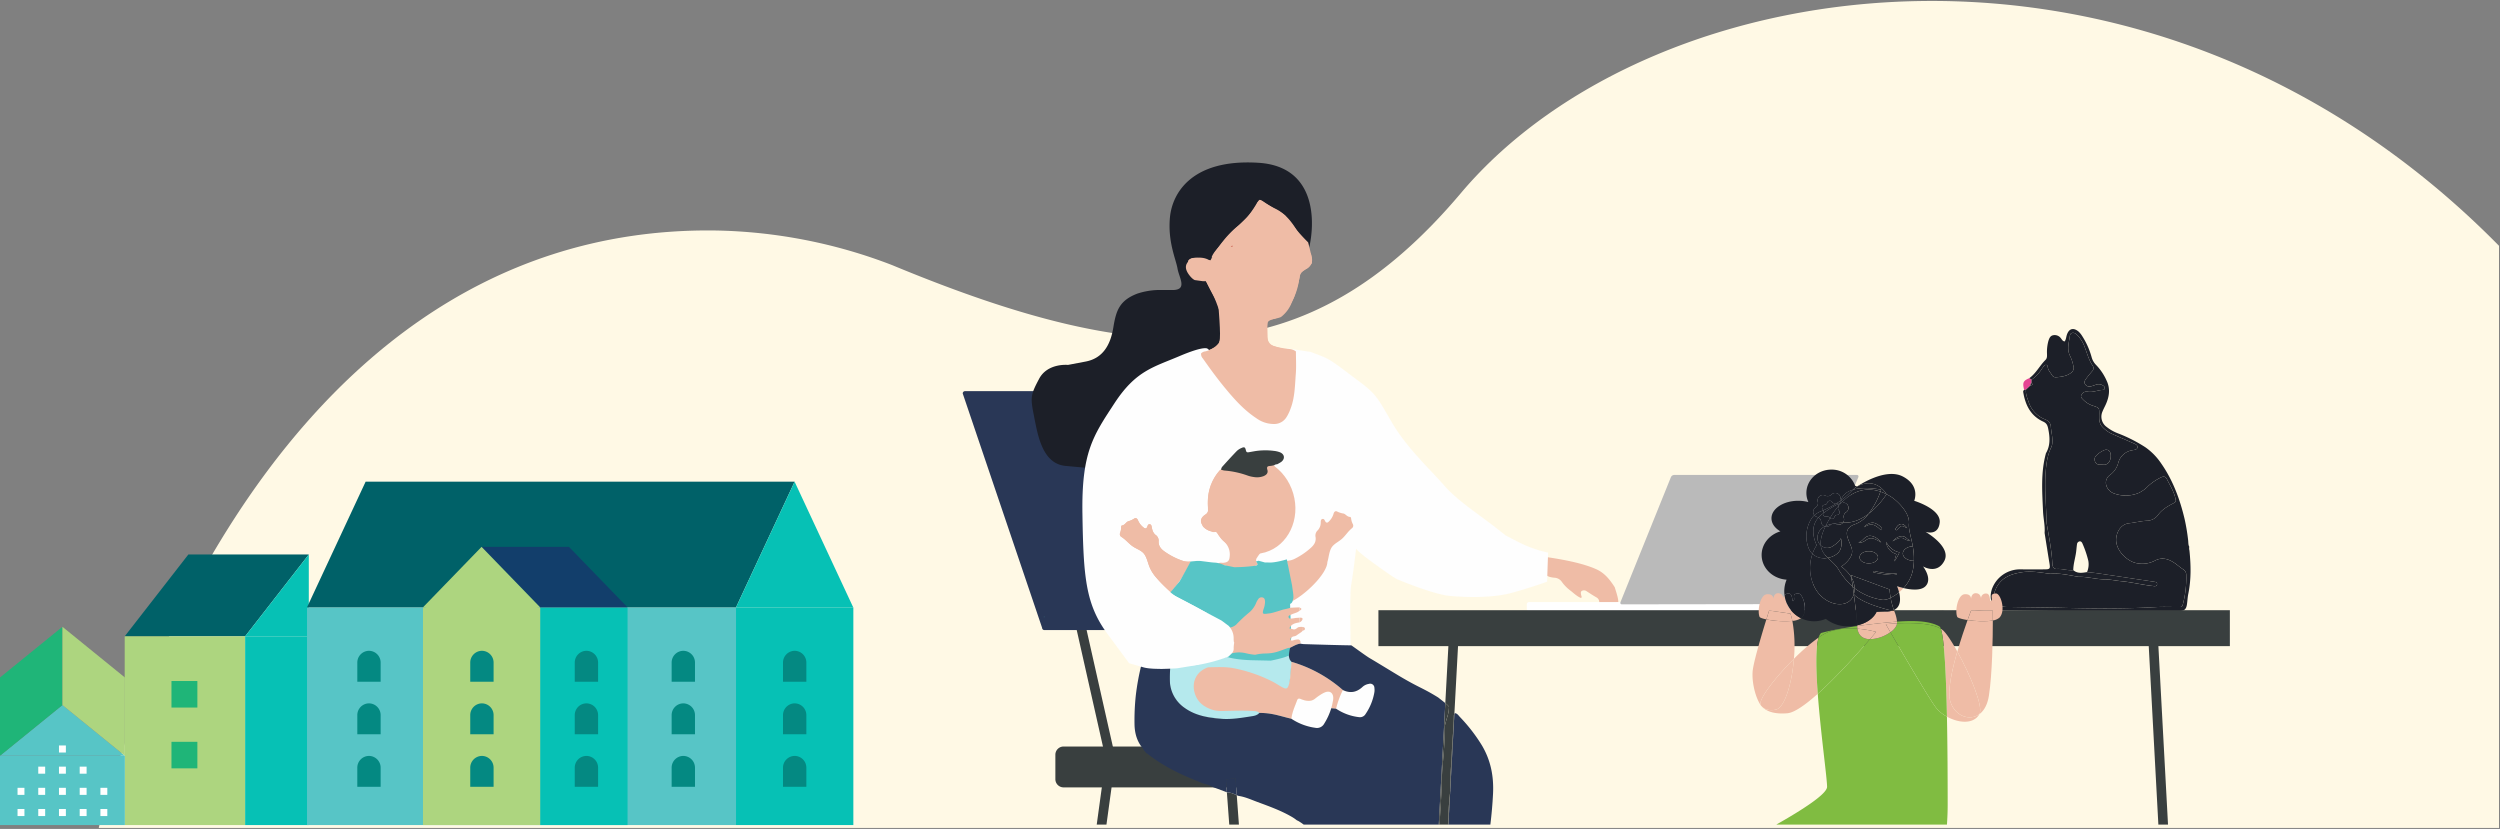 <svg xmlns="http://www.w3.org/2000/svg" xmlns:xlink="http://www.w3.org/1999/xlink" width="1295.681" height="429.603" viewBox="0 0 1295.681 429.603">
  <rect x="0" y="0" width="1295.681" height="429.603" fill="#808080" stroke="none"/>
  <defs>
    <clipPath id="clip-path">
      <rect id="Rectangle_73" data-name="Rectangle 73" width="1245.131" height="429.603" fill="#fff9e5"/>
    </clipPath>
    <clipPath id="clip-path-2">
      <rect id="Rectangle_291" data-name="Rectangle 291" width="1155.68" height="343.418" fill="none"/>
    </clipPath>
  </defs>
  <g id="Groupe_604" data-name="Groupe 604" transform="translate(50.55)">
    <g id="Groupe_29" data-name="Groupe 29" clip-path="url(#clip-path)">
      <path id="Tracé_598" data-name="Tracé 598" d="M1244.631,429.1H.631s73.479-312.7,319.406-309.645a266.61,266.61,0,0,1,91.69,17.906c131.764,54.648,214.9,57.487,294.9-37.318,99.451-117.845,356.868-156.624,538,27.362Z" fill="#fff9e5"/>
    </g>
  </g>
  <g id="Groupe_605" data-name="Groupe 605" transform="translate(0 84.186)">
    <path id="Tracé_2881" data-name="Tracé 2881" d="M92.853,138.1l32.993-42.42H63.429L30.436,138.1Z" transform="translate(34.196 107.499)" fill="#006168"/>
    <rect id="Rectangle_270" data-name="Rectangle 270" width="62.419" height="97.821" transform="translate(64.63 245.597)" fill="#add57f"/>
    <rect id="Rectangle_271" data-name="Rectangle 271" width="32.993" height="97.821" transform="translate(127.049 245.597)" fill="#06c1b5"/>
    <path id="Tracé_2882" data-name="Tracé 2882" d="M59.829,138.1l32.993-42.42V138.1Z" transform="translate(67.22 107.499)" fill="#06c1b5"/>
    <rect id="Rectangle_272" data-name="Rectangle 272" width="13.419" height="13.756" transform="translate(88.872 268.763)" fill="#1fb578"/>
    <rect id="Rectangle_273" data-name="Rectangle 273" width="13.419" height="13.756" transform="translate(88.872 300.272)" fill="#1fb578"/>
    <path id="Tracé_2883" data-name="Tracé 2883" d="M0,158.706H64.71L32.354,132.438Z" transform="translate(0 148.799)" fill="#57c5c6"/>
    <path id="Tracé_2884" data-name="Tracé 2884" d="M0,139.6v40.572l32.354-26.268V113.331Z" transform="translate(0 127.331)" fill="#1fb578"/>
    <path id="Tracé_2885" data-name="Tracé 2885" d="M47.591,180.175,15.237,153.9V113.33L47.591,139.6Z" transform="translate(17.119 127.33)" fill="#add57f"/>
    <rect id="Rectangle_274" data-name="Rectangle 274" width="64.71" height="35.913" transform="translate(0 307.505)" fill="#57c5c6"/>
    <rect id="Rectangle_275" data-name="Rectangle 275" width="3.578" height="3.659" transform="translate(52.041 324.117)" fill="#fff"/>
    <rect id="Rectangle_276" data-name="Rectangle 276" width="3.578" height="3.659" transform="translate(52.041 335.092)" fill="#fff"/>
    <rect id="Rectangle_277" data-name="Rectangle 277" width="3.578" height="3.659" transform="translate(41.305 313.141)" fill="#fff"/>
    <rect id="Rectangle_278" data-name="Rectangle 278" width="3.578" height="3.659" transform="translate(41.305 324.117)" fill="#fff"/>
    <rect id="Rectangle_279" data-name="Rectangle 279" width="3.578" height="3.659" transform="translate(41.305 335.092)" fill="#fff"/>
    <rect id="Rectangle_280" data-name="Rectangle 280" width="3.578" height="3.659" transform="translate(30.566 302.166)" fill="#fff"/>
    <rect id="Rectangle_281" data-name="Rectangle 281" width="3.578" height="3.659" transform="translate(30.566 313.141)" fill="#fff"/>
    <rect id="Rectangle_282" data-name="Rectangle 282" width="3.578" height="3.659" transform="translate(30.566 324.117)" fill="#fff"/>
    <rect id="Rectangle_283" data-name="Rectangle 283" width="3.578" height="3.659" transform="translate(30.566 335.092)" fill="#fff"/>
    <rect id="Rectangle_284" data-name="Rectangle 284" width="3.578" height="3.659" transform="translate(19.83 313.141)" fill="#fff"/>
    <rect id="Rectangle_285" data-name="Rectangle 285" width="3.578" height="3.659" transform="translate(19.83 324.117)" fill="#fff"/>
    <rect id="Rectangle_286" data-name="Rectangle 286" width="3.578" height="3.659" transform="translate(19.83 335.092)" fill="#fff"/>
    <rect id="Rectangle_287" data-name="Rectangle 287" width="3.578" height="3.659" transform="translate(9.091 324.117)" fill="#fff"/>
    <rect id="Rectangle_288" data-name="Rectangle 288" width="3.578" height="3.659" transform="translate(9.091 335.092)" fill="#fff"/>
    <path id="Tracé_2886" data-name="Tracé 2886" d="M74.931,108.583V221.421H297.267V108.583Z" transform="translate(84.188 121.997)" fill="#57c5c6"/>
    <path id="Tracé_2887" data-name="Tracé 2887" d="M179.632,108.583V221.421h60.812V108.583Z" transform="translate(201.823 121.997)" fill="#06c1b5"/>
    <path id="Tracé_2888" data-name="Tracé 2888" d="M74.931,143.034H297.268L327.634,77.92H105.3Z" transform="translate(84.188 87.545)" fill="#006168" fill-rule="evenodd"/>
    <path id="Tracé_2889" data-name="Tracé 2889" d="M210,77.92l-30.369,65.114h60.737Z" transform="translate(201.822 87.545)" fill="#06c1b5" fill-rule="evenodd"/>
    <rect id="Rectangle_289" data-name="Rectangle 289" width="45.286" height="112.66" transform="translate(279.956 230.758)" fill="#06c1b5"/>
    <rect id="Rectangle_290" data-name="Rectangle 290" width="60.737" height="112.66" transform="translate(219.219 230.758)" fill="#add57f"/>
    <path id="Tracé_2890" data-name="Tracé 2890" d="M147.9,125.168h45.286L162.82,93.821H117.533Z" transform="translate(132.053 105.411)" fill="#123e6b" fill-rule="evenodd"/>
    <path id="Tracé_2891" data-name="Tracé 2891" d="M133.6,93.821l-30.369,31.348,30.471,5.483,30.267-5.483Z" transform="translate(115.985 105.411)" fill="#add57f" fill-rule="evenodd"/>
    <g id="Groupe_254" data-name="Groupe 254">
      <g id="Groupe_253" data-name="Groupe 253" clip-path="url(#clip-path-2)">
        <path id="Tracé_2892" data-name="Tracé 2892" d="M197.151,119.192h0a6.1,6.1,0,0,0-6.05,6.154v9.86h12.1v-9.86a6.1,6.1,0,0,0-6.05-6.154" transform="translate(214.709 133.916)" fill="#048982" fill-rule="evenodd"/>
        <path id="Tracé_2893" data-name="Tracé 2893" d="M169.972,119.192h0a6.1,6.1,0,0,0-6.05,6.154v9.86h12.1v-9.86a6.1,6.1,0,0,0-6.05-6.154" transform="translate(184.172 133.916)" fill="#048982" fill-rule="evenodd"/>
        <path id="Tracé_2894" data-name="Tracé 2894" d="M120.819,119.192h0a6.1,6.1,0,0,0-6.05,6.154v9.86h12.1v-9.86a6.1,6.1,0,0,0-6.05-6.154" transform="translate(128.947 133.916)" fill="#048982" fill-rule="evenodd"/>
        <path id="Tracé_2895" data-name="Tracé 2895" d="M93.255,119.192h0a6.1,6.1,0,0,0-6.05,6.154v9.86H99.3v-9.86a6.1,6.1,0,0,0-6.05-6.154" transform="translate(97.978 133.916)" fill="#048982" fill-rule="evenodd"/>
        <path id="Tracé_2896" data-name="Tracé 2896" d="M146.323,119.192h0a6.1,6.1,0,0,0-6.05,6.154v9.86h12.1v-9.86a6.1,6.1,0,0,0-6.05-6.154" transform="translate(157.602 133.916)" fill="#048982" fill-rule="evenodd"/>
        <path id="Tracé_2897" data-name="Tracé 2897" d="M197.151,132.019h0a6.1,6.1,0,0,0-6.05,6.154v9.86h12.1v-9.86a6.1,6.1,0,0,0-6.05-6.154" transform="translate(214.709 148.328)" fill="#048982" fill-rule="evenodd"/>
        <path id="Tracé_2898" data-name="Tracé 2898" d="M169.972,132.019h0a6.1,6.1,0,0,0-6.05,6.154v9.86h12.1v-9.86a6.1,6.1,0,0,0-6.05-6.154" transform="translate(184.172 148.328)" fill="#048982" fill-rule="evenodd"/>
        <path id="Tracé_2899" data-name="Tracé 2899" d="M120.819,132.019h0a6.1,6.1,0,0,0-6.05,6.154v9.86h12.1v-9.86a6.1,6.1,0,0,0-6.05-6.154" transform="translate(128.947 148.328)" fill="#048982" fill-rule="evenodd"/>
        <path id="Tracé_2900" data-name="Tracé 2900" d="M93.255,132.019h0a6.1,6.1,0,0,0-6.05,6.154v9.86H99.3v-9.86a6.1,6.1,0,0,0-6.05-6.154" transform="translate(97.978 148.328)" fill="#048982" fill-rule="evenodd"/>
        <path id="Tracé_2901" data-name="Tracé 2901" d="M146.323,132.019h0a6.1,6.1,0,0,0-6.05,6.154v9.86h12.1v-9.86a6.1,6.1,0,0,0-6.05-6.154" transform="translate(157.602 148.328)" fill="#048982" fill-rule="evenodd"/>
        <path id="Tracé_2902" data-name="Tracé 2902" d="M197.151,144.846h0A6.1,6.1,0,0,0,191.1,151v9.86h12.1V151a6.1,6.1,0,0,0-6.05-6.154" transform="translate(214.709 162.739)" fill="#048982" fill-rule="evenodd"/>
        <path id="Tracé_2903" data-name="Tracé 2903" d="M169.972,144.846h0a6.1,6.1,0,0,0-6.05,6.154v9.86h12.1V151a6.1,6.1,0,0,0-6.05-6.154" transform="translate(184.172 162.739)" fill="#048982" fill-rule="evenodd"/>
        <path id="Tracé_2904" data-name="Tracé 2904" d="M120.819,144.846h0a6.1,6.1,0,0,0-6.05,6.154v9.86h12.1V151a6.1,6.1,0,0,0-6.05-6.154" transform="translate(128.947 162.739)" fill="#048982" fill-rule="evenodd"/>
        <path id="Tracé_2905" data-name="Tracé 2905" d="M93.255,144.846h0A6.1,6.1,0,0,0,87.2,151v9.86H99.3V151a6.1,6.1,0,0,0-6.05-6.154" transform="translate(97.978 162.739)" fill="#048982" fill-rule="evenodd"/>
        <path id="Tracé_2906" data-name="Tracé 2906" d="M146.323,144.846h0a6.1,6.1,0,0,0-6.05,6.154v9.86h12.1V151a6.1,6.1,0,0,0-6.05-6.154" transform="translate(157.602 162.739)" fill="#048982" fill-rule="evenodd"/>
      </g>
    </g>
    <g id="Groupe_256" data-name="Groupe 256">
      <g id="Groupe_255" data-name="Groupe 255" clip-path="url(#clip-path-2)">
        <path id="Tracé_2907" data-name="Tracé 2907" d="M276.319,150.136a1.193,1.193,0,0,0-1.015-1.34l-2.6-.357a1.194,1.194,0,0,0-1.336,1.019l-3.7,26.973h5.043Z" transform="translate(300.732 166.765)" fill="#393f3f"/>
        <path id="Tracé_2908" data-name="Tracé 2908" d="M283.442,189.509l-2.559.582a1.19,1.19,0,0,1-1.419-.9l-18.5-82.145a1.2,1.2,0,0,1,.9-1.425l2.559-.582a1.188,1.188,0,0,1,1.416.9l18.5,82.147a1.193,1.193,0,0,1-.894,1.425" transform="translate(293.17 117.983)" fill="#393f3f"/>
        <path id="Tracé_2909" data-name="Tracé 2909" d="M352.19,163.734H261.821a4.26,4.26,0,0,1-4.247-4.247V146.8a4.26,4.26,0,0,1,4.247-4.247H352.19a4.26,4.26,0,0,1,4.247,4.247v12.69a4.26,4.26,0,0,1-4.247,4.247" transform="translate(289.393 160.16)" fill="#393f3f"/>
        <path id="Tracé_2910" data-name="Tracé 2910" d="M405.28,120.123a2.768,2.768,0,0,0-1.436-2.967c-1.709-.968-3.351-2.058-5-3.132a2.332,2.332,0,0,0-2.512-.244c-.794.467-.525,1.4-.391,2.172.081.461.488.89-.011,1.559-2.245-.883-3.948-2.663-5.838-4.086a20.2,20.2,0,0,1-4.109-4.236,4.917,4.917,0,0,0-3.905-2.213c-2.126-.174-5.05-.871-5.1-3-.053-1.977.015-3.956-.006-5.935-.013-1.289.637-1.833,1.843-1.648,7.67,1.17,18.018,3,25.16,6.271,4.152,1.9,6.785,5.262,9.176,8.925.159.242.408.707.342.769,1.013,3.243,1.739,5.574,1.7,7.3a8.436,8.436,0,0,1-4,.444,7.671,7.671,0,0,1-5.916.023" transform="translate(423.524 108.256)" fill="#efbca6"/>
        <path id="Tracé_2911" data-name="Tracé 2911" d="M348.665,179.652H277.288a1.191,1.191,0,0,1-1.185-1.191L234.962,57.011a1.191,1.191,0,0,1,1.185-1.191H348.665a1.191,1.191,0,0,1,1.185,1.191V178.46a1.191,1.191,0,0,1-1.185,1.191" transform="translate(263.988 62.716)" fill="#293756"/>
        <path id="Tracé_2912" data-name="Tracé 2912" d="M393.958,49.47c4.016-9.484,9.859-47.106-24.61-49.287S324.625,15.827,323.442,28.5s3.113,21.669,3.922,26.478,5.4,11.153-2.612,11.151l-8.014,0a37.759,37.759,0,0,0-9.993,1.79C297.18,71.478,295.519,76.9,294.1,85.57s-5.184,15.888-14.344,17.627l-9.159,1.741s-10.571-1.072-14.948,7.186-4.625,9.494-2.727,18.976,4.109,25.051,16.413,26.179l12.3,1.125s21.69-22.575,28.787-26.139l7.1-3.565,39.239-39.8,19.592-44.505Z" transform="translate(282.904 0)" fill="#1c1f28"/>
        <path id="Tracé_2913" data-name="Tracé 2913" d="M326.474,10.4s-4.338,8.021-9.76,12.079-9.86,10.4-11.338,12.476a56.212,56.212,0,0,0-3.353,5.842s-2-1.881-6.309-1.682c-3.514.161-3.319,0-5.126,2.079-1.642,1.886-1.578,4.033.493,6.831,1.71,2.31,2.958,2.708,2.958,2.708l4.041.561h1.675a73.864,73.864,0,0,1,5.423,10.989l1.971,5.347s8.709,1.915,8.513,7.657-6.245,8.384-17.878,13.234c0,0-1.183.495,0,2.576l1.183,2.079s21.817,33.737,36.478,32.378c12.815-1.189,10.845-31.783,10.845-35.646V87.731A53.192,53.192,0,0,1,338.3,85.95l-4.141-1.287s-2.366,0-2.463-4.455-.3-4.752-.1-6.139l.2-1.387s.229-1.151,3.648-1.881c3.09-.66,3.351-.99,3.351-.99a17.48,17.48,0,0,0,5.029-6.337l1.675-3.863s1.973-6.337,2.465-8.416l.493-2.079s-.263-1.947.985-2.674c1.9-1.1,1.775-1.287,1.775-1.287a5.073,5.073,0,0,0,2.366-1.684l.987-1.287s.393-.2.1-2.376l-.3-2.179L352.8,31.2a90.867,90.867,0,0,1-7.494-8.318l-4.139-5.15s.3-.395-4.438-3.168-6.506-3.861-7.787-4.653l-1.283-.792Z" transform="translate(325.19 10.242)" fill="#efbca6"/>
        <path id="Tracé_2914" data-name="Tracé 2914" d="M479.777,139.417c-9.2-7.392-20.77-14.523-28.13-22.97S432.454,97.171,424.83,84.232s-7.887-14.784-17.878-22.178-13.408-10.56-18.929-12.673L382.5,47.268,370.147,45.42,364.1,64.43,334.918,50.173l-5.784-4.489s-.985-2.045-14.657,3.763S291.8,57.038,280.759,73.935,263.671,99.284,264.2,131.5s1.578,46.469,12.884,61.784l11.3,15.313s9.465,3.168,16.827,2.905l7.36-.263s8.677,0,14.986-2.376l6.311-2.376,7.623-3.168,26.816-4.752,34.966,1.319s-.788-26.4.263-32.212,2.629-19.539,2.629-19.539-3.557-.531,7.623,7.657c11.9,8.713,13.574,9.307,13.574,9.307s18.5,7.855,27.44,8.647,22.083,1.055,31.811-1.584,18.4-5.81,18.4-5.81l.527-15.049a64.487,64.487,0,0,1-14.986-5.281l-7.1-3.695Z" transform="translate(296.797 50.935)" fill="#fefefe"/>
        <path id="Tracé_2915" data-name="Tracé 2915" d="M307.337,63.393q.1-1.765.193-3.529.978-.532,0-1.06-.108-1.459-.212-2.916a1.94,1.94,0,0,0,.161-1.429,35.8,35.8,0,0,0-2.986-8.6,79.7,79.7,0,0,1-4.445-8.3A3.541,3.541,0,0,0,296.534,35c-2.758-.07-4.385-1.862-5.714-4.052-.4-.658-.289-1.586-1.072-2.034-.019-.363-.038-.724-.06-1.083.779-.4.771-1.051.558-1.767.28-.3.563-.6.843-.892a9.624,9.624,0,0,1,8.212.618c.1.055.325-.117.493-.183l2.092.189c.327.2.68.6.985.569,2.6-.287,3.85,1.026,5.292,3.162,3.71,5.5,10.289,5.593,14.391.894a13.445,13.445,0,0,0,2.242-4.143c.679-1.737,2.542-2.733,4.8-2.674,1.854.047,3.357.359,4.171,2.51,2.2,5.791,7.885,7.725,13.281,4.78a8.15,8.15,0,0,0,4.341-6.345,2.45,2.45,0,0,1,2.4-2.361c1.518,3.92.839,6.456-2.812,8.467-2.092,1.151-2.8,2.591-3.122,4.874a32.98,32.98,0,0,1-5.494,14.546c-2.134,3.037-4.765,5.793-8.847,6.337a2.412,2.412,0,0,0-2.16,2.724c0,1.884-.043,3.765-.032,5.646.017,3.217,1.474,5.133,4.663,5.852a51.936,51.936,0,0,0,6.957,1.149,6.35,6.35,0,0,1,3.221,1.255c0,3.858.244,7.736-.053,11.571-.48,6.16-.474,12.421-2.812,18.318a21.246,21.246,0,0,1-1.911,4,7.456,7.456,0,0,1-6.292,3.71,15.431,15.431,0,0,1-9.337-2.926c-6.6-4.33-11.7-10.1-16.642-16.116-3.943-4.793-7.585-9.8-11.146-14.875a3.4,3.4,0,0,1-.958-2.669,3.718,3.718,0,0,1,2.332-1.077,12,12,0,0,0,4-1.758c2.816-1.8,4.487-4.273,3.992-7.817m22.2-17.052c2.593-.369,5.071-.847,6.938-2.886.4-.442.968-.8.59-1.465-.287-.505-.826-.378-1.314-.272-2.438.535-4.842,1.537-7.388.429a1.794,1.794,0,0,0-1.164.017,5.467,5.467,0,0,1-5.058-.478.794.794,0,0,0-1.077.144c-.374.531.034.93.41,1.227a17.776,17.776,0,0,0,8.063,3.283" transform="translate(325.474 24.924)" fill="#efbca6"/>
        <path id="Tracé_2916" data-name="Tracé 2916" d="M481.911,110.073c.524-.764,1.559-.367,2.143-.947a12.081,12.081,0,0,0,4.907.675c10.021-.013,20.042-.028,30.063.028.949,0,2.151-.605,2.862.652q-18.414-.006-36.828-.025c-1.051,0-2.17.319-3.147-.382" transform="translate(541.444 122.607)" fill="#393f3f"/>
        <path id="Tracé_2917" data-name="Tracé 2917" d="M515.559,109.721c-.885.643-1.9.395-2.871.395q-34.78.019-69.558,0c-.953,0-1.99.316-2.835-.446a12.712,12.712,0,0,1,3.531-.17q32.124-.016,64.245-.008c1.38,0,2.763-.036,4.141-.055l3.347.287" transform="translate(494.687 122.953)" fill="#393f3f"/>
        <path id="Tracé_2918" data-name="Tracé 2918" d="M254.827,110.874l.136-.053.085.108c-.053.389.31.091-.045.248-.236.1-.329-.074-.176-.3" transform="translate(286.224 124.511)" fill="#3c8490"/>
        <path id="Tracé_2919" data-name="Tracé 2919" d="M333.565,114.965l-.059.064c-2.1.208-3.68,1.788-5.708,2.153-2.775.5-4.285,2.461-5.668,4.678a1.976,1.976,0,0,0,.614,2.994,1.729,1.729,0,0,1-1.293,1.087c-2.629.869-5.625,2.166-8.335,1.7-3.519.883-6.222-2.249-9.558-2.085a1.581,1.581,0,0,1-1.542-.631c.832-.8,1.875-.372,2.824-.482,2.329-.27,3-1.06,3.172-3.4a8.835,8.835,0,0,0-2.82-7.479,11.694,11.694,0,0,1-3.119-3.907,2.263,2.263,0,0,0-2.4-1.336,6.943,6.943,0,0,1-5.167-2.51c-2.172-2.393-1.8-4.854,1.007-6.43a2.144,2.144,0,0,0,1.232-2.134c-.025-1.979-.1-3.963-.019-5.94a24.185,24.185,0,0,1,6.26-14.958c.1-.121.363-.108.55-.157a10.106,10.106,0,0,0,1.705.45,45.951,45.951,0,0,1,12.083,2.614A15.215,15.215,0,0,0,320.48,80a9.569,9.569,0,0,0,4.952-.408c1.731-.68,2.574-1.716,2.1-3.351-.486-1.673.223-1.877,1.493-1.981.679-.053,1.348-.229,2.024-.35.115,1.094.983,1.661,1.644,2.374a24.1,24.1,0,0,1,2.109,2.453m-23.3,21.632c.786,1.068,1.576,1.115,2.368.008.3-.316.6-.631.9-.945,1.091-1.758.6-2.831-1.431-3.145-.6.074-1.2.149-1.794.225-2.134,1.348-2.2,1.9-.391,3.587a.716.716,0,0,1,.348.27m12.722,9.785c4.022,0,6.033-1.015,7.422-3.635.312-.592.826-1.27.321-1.915a1.674,1.674,0,0,0-1.928-.272,46.859,46.859,0,0,1-10.556,2.363,1.221,1.221,0,0,0-1.138.8c-.2.694.331,1.058.841,1.38a7.586,7.586,0,0,0,5.039,1.276M312.7,91.677a8.021,8.021,0,0,0-4.861,1.837,1.479,1.479,0,0,0-.287,1.65c.329.69.934.66,1.5.372a21.965,21.965,0,0,1,4.143-1.546c.735-.2,1.3-.652,1.151-1.467-.159-.888-.945-.858-1.648-.845m18.324-3.529a1.094,1.094,0,0,0-1.074,1.155,1.046,1.046,0,0,0,1.1,1.113" transform="translate(329.313 83.039)" fill="#efbca6"/>
        <path id="Tracé_2920" data-name="Tracé 2920" d="M347.42,120.331a4.682,4.682,0,0,0,1.342,3.281c-.045.79-.038,1.588-.14,2.372-.408,3.128-.3,6.328-1.2,9.386-.667,2.262-1.325,2.559-3.372,1.457-1.907-1.026-3.7-2.274-5.638-3.224a77.108,77.108,0,0,0-19.783-6.7c-4.232-.792-8.447-.5-12.675-.461a4.425,4.425,0,0,0-1.678.533c-5.615,2.569-7.485,8.362-5.285,13.971,1.595,4.06,4.89,6.3,8.929,7.581a16.357,16.357,0,0,0,5.266.578c5.109-.068,10.216-.3,15.328-.008,1.287.074,2.578.032,3.6,1.011-1.117,1.31-2.79,1.54-4.258,1.769-5.15.8-10.339,1.684-15.559,1.266-6.689-.537-13.3-1.6-18.963-5.691a17.6,17.6,0,0,1-7.541-12.849,40.626,40.626,0,0,1-.423-7.084c2.274-.771,4.674-.448,7.005-.726a87.889,87.889,0,0,0,19.365-5.02,7.456,7.456,0,0,1,3.43-.726c1.76.764,3.684.707,5.519.928,9,1.091,18.039,2.421,26.731-1.644" transform="translate(320.58 135.196)" fill="#63bdc6"/>
        <path id="Tracé_2921" data-name="Tracé 2921" d="M302.04,121.356a14.979,14.979,0,0,1,7.262-.074,5.709,5.709,0,0,0,3.217-.087,11.608,11.608,0,0,1,3.51-.333,46.273,46.273,0,0,0,15.064-2.257,5.667,5.667,0,0,1,1.164-.155c-.028,1.361.242,2.769-.622,4-8.694,4.064-17.738,2.733-26.733,1.644-1.835-.223-3.759-.166-5.519-.928.106-.2.212-.408.321-.609a.621.621,0,0,0,.688-.437c.55-.255,1.1-.508,1.648-.76" transform="translate(336.367 133.081)" fill="#57c5c6"/>
        <path id="Tracé_2922" data-name="Tracé 2922" d="M295.308,110.094a7.585,7.585,0,0,1,5.5,3.374,9.661,9.661,0,0,1-5.5-3.374" transform="translate(331.789 123.694)" fill="#efbca6"/>
        <path id="Tracé_2923" data-name="Tracé 2923" d="M317.119,113.572l.064-2.444c1.408-.121,1.9.278,1.416,1.185a2.543,2.543,0,0,1-1.48,1.259" transform="translate(356.294 124.833)" fill="#efbca6"/>
        <path id="Tracé_2924" data-name="Tracé 2924" d="M317.988,115.208l.013-1.82c.607.1,1.128.291,1.03,1.058-.079.6-.567.684-1.043.762" transform="translate(357.27 127.395)" fill="#efbca6"/>
        <path id="Tracé_2925" data-name="Tracé 2925" d="M317.131,110.44c.03-.609.059-1.217.091-1.826,1.289.722,1.287.779-.091,1.826" transform="translate(356.308 122.032)" fill="#efbca6"/>
        <path id="Tracé_2926" data-name="Tracé 2926" d="M298.09,111.817c.826-.2,1.253.168,1.355.979a1.075,1.075,0,0,1-1.355-.979" transform="translate(334.914 125.572)" fill="#efbca6"/>
        <path id="Tracé_2927" data-name="Tracé 2927" d="M283.868,123.791c-.442.571-.779.437-1.051-.153.429-.478.773-.393,1.051.153" transform="translate(317.755 138.561)" fill="#63bdc6"/>
        <path id="Tracé_2928" data-name="Tracé 2928" d="M299.219,112.63a1.013,1.013,0,0,1,1.334,1.011,1.073,1.073,0,0,1-1.334-1.011" transform="translate(336.183 126.508)" fill="#efbca6"/>
        <path id="Tracé_2929" data-name="Tracé 2929" d="M300.222,120.181a.619.619,0,0,1-.688.437.557.557,0,0,1,.688-.437" transform="translate(336.537 135.015)" fill="#efbca6"/>
        <path id="Tracé_2930" data-name="Tracé 2930" d="M512.152,109.682c-.881.669-1.9.38-2.865.38q-66.426.022-132.853,0c-.958,0-1.983.3-2.856-.393.881-.057,1.765-.168,2.646-.168q66.344-.013,132.689,0a10.839,10.839,0,0,1,3.238.18" transform="translate(419.729 122.993)" fill="#393f3f"/>
        <path id="Tracé_2931" data-name="Tracé 2931" d="M340.789,26.376c-.2,1.34,1.149,2.183,1.1,3.472l-.164.164a8.372,8.372,0,0,1-2.455-.97c-5.118-1.941-9.955.055-12.242,5.065-.246.537-.437,1.1-.656,1.65a.86.86,0,0,1-1.17.586c-1.784-.8-3.523-.278-5.179.259-1.4.457-2.047.325-2.654-1.179a8.471,8.471,0,0,0-6.247-5.285,9.107,9.107,0,0,0-10.877,6.254,6.925,6.925,0,0,0-.268,1.153c-.2,1.355-.839,1.847-2.228,1.408A7.255,7.255,0,0,0,295.7,38.9c1.051-2.831,3.355-4.757,5.137-7.046,3.829-4.924,8.49-9.067,12.928-13.412a28.5,28.5,0,0,0,5.615-7.577c1.074-2.13,1.225-2.115,3.3-.792a45.282,45.282,0,0,0,5.547,3.379c4.5,2.032,7.689,5.421,10.365,9.42.767,1.145,1.469,2.336,2.2,3.506" transform="translate(332.229 10.287)" fill="#efbca6"/>
        <path id="Tracé_2932" data-name="Tracé 2932" d="M477.974,109.846a7.987,7.987,0,0,1,6.479.038,8.476,8.476,0,0,1-6.479-.038" transform="translate(537.02 122.666)" fill="#393f3f"/>
        <path id="Tracé_2933" data-name="Tracé 2933" d="M476.427,109.69a.268.268,0,0,1,.1-.342,1.667,1.667,0,0,1-.081.333l-.019.008" transform="translate(535.255 122.856)" fill="#393f3f"/>
        <path id="Tracé_2934" data-name="Tracé 2934" d="M300.751,21.369c-.225.072-.45.147-.677.219-.028-1.51,1.27-1.489,2.16-1.675a16.9,16.9,0,0,1,3.268-.047c-.75.737-1.869.07-2.414.909l-1.185.246a.9.9,0,0,0-1.151.348" transform="translate(337.142 22.253)" fill="#efbca6"/>
        <path id="Tracé_2935" data-name="Tracé 2935" d="M317.54,18.9l.21.389c-.125-.076-.248-.151-.374-.225l.164-.164" transform="translate(356.583 21.235)" fill="#efbca6"/>
        <path id="Tracé_2936" data-name="Tracé 2936" d="M315.175,143.207c.344-3.379,1.805-6.4,2.954-9.535.378-1.028.979-1.064,1.833-.735a15.141,15.141,0,0,0,2.23.754c1.873.4,3.689.408,5.29-.934a26.344,26.344,0,0,1,2.616-1.892,15.128,15.128,0,0,1,2.3-1.278c3.062-1.306,4.748.563,4.457,3.574a37.327,37.327,0,0,1-1.007,4.585,32.824,32.824,0,0,1-3.669,8.027,4.246,4.246,0,0,1-4.479,2.147,29.655,29.655,0,0,1-12.527-4.712" transform="translate(354.11 145.12)" fill="#fefefe"/>
        <path id="Tracé_2937" data-name="Tracé 2937" d="M326.079,140.148a45.647,45.647,0,0,1,3.529-9.668c3.812,1.85,7.19,1.21,10.257-1.684a6.178,6.178,0,0,1,3.19-1.486,2.185,2.185,0,0,1,2.907,2.087,7.681,7.681,0,0,1-.036,2.366,28.376,28.376,0,0,1-4.566,11.176,3.326,3.326,0,0,1-3.279,1.605,26.579,26.579,0,0,1-12-4.4" transform="translate(366.361 142.958)" fill="#fefefe"/>
        <path id="Tracé_2938" data-name="Tracé 2938" d="M310.892,94.149a7.594,7.594,0,0,1-5.041-1.276c-.507-.323-1.043-.686-.839-1.38a1.22,1.22,0,0,1,1.136-.8,46.878,46.878,0,0,0,10.558-2.363,1.674,1.674,0,0,1,1.928.272c.5.646-.009,1.323-.323,1.915-1.389,2.62-3.4,3.631-7.42,3.635" transform="translate(342.641 99.043)" fill="#fefefe"/>
        <path id="Tracé_2939" data-name="Tracé 2939" d="M305.131,82.277c.7-.011,1.484-.038,1.646.847.149.818-.418,1.266-1.151,1.469a21.824,21.824,0,0,0-4.141,1.542c-.571.291-1.172.321-1.5-.37a1.464,1.464,0,0,1,.287-1.648,8,8,0,0,1,4.861-1.841" transform="translate(336.881 92.437)" fill="#cf6d5b"/>
        <path id="Tracé_2940" data-name="Tracé 2940" d="M311.558,82.882a1.043,1.043,0,0,1-1.1-1.113,1.092,1.092,0,0,1,1.072-1.155" transform="translate(348.806 90.573)" fill="#cf6d5b"/>
        <path id="Tracé_2941" data-name="Tracé 2941" d="M302.037,84.669c.6-.072,1.2-.149,1.792-.221a5.348,5.348,0,0,1,1.431,3.141c-.3.316-.6.633-.9.943a4.607,4.607,0,0,0-2.372-.006.728.728,0,0,0-.346-.265c-.032-1.213-.31-2.455.391-3.591" transform="translate(338.818 94.88)" fill="#333332"/>
        <path id="Tracé_2942" data-name="Tracé 2942" d="M304.062,87.591a5.354,5.354,0,0,0-1.431-3.143c2.034.314,2.523,1.387,1.431,3.143" transform="translate(340.016 94.88)" fill="#cf6d5b"/>
        <path id="Tracé_2943" data-name="Tracé 2943" d="M302.675,84.552c-.7,1.136-.423,2.378-.391,3.591-1.805-1.686-1.746-2.24.391-3.591" transform="translate(338.18 94.997)" fill="#cf6d5b"/>
        <path id="Tracé_2944" data-name="Tracé 2944" d="M301.766,86.45a4.553,4.553,0,0,1,2.37.006c-.794,1.111-1.584,1.062-2.37-.006" transform="translate(339.044 96.957)" fill="#cf6d5b"/>
        <path id="Tracé_2945" data-name="Tracé 2945" d="M300.392,20.764a.9.9,0,0,1,1.151-.348.82.82,0,0,1-1.151.348" transform="translate(337.501 22.857)" fill="#cf6d5b"/>
        <path id="Tracé_2946" data-name="Tracé 2946" d="M496.93,52.654c.387.261.775.525,1.164.786-.017.569-.032,1.14-.049,1.709a1.222,1.222,0,0,0-.505,1.221l-2.38,2.249c-.3.038-.6.074-.9.11-.96-3.78-.544-4.729,2.667-6.075" transform="translate(554.812 59.159)" fill="#e54593"/>
        <path id="Tracé_2947" data-name="Tracé 2947" d="M496.073,53.829c1.14.951.317,1.085-.5,1.219a1.215,1.215,0,0,1,.5-1.219" transform="translate(556.783 60.479)" fill="#1c1f28"/>
        <path id="Tracé_2948" data-name="Tracé 2948" d="M513.789,146.32c.293-3.774-.648-7.458-.809-11.2-.431-9.964-1.21-19.946,1.423-29.761a1.222,1.222,0,0,1,.066-.289c2.393-4.088,2.081-8.373,1.181-12.809-.35-1.729-.883-2.843-2.529-3.591-6.479-2.945-9.271-8.5-10.382-15.177a1.154,1.154,0,0,1,.469-1.3l.9-.11c-.178,2.249.7,4.275,1.408,6.311a14.251,14.251,0,0,0,8.373,9.014c1.975.771,3.024,2.009,3.145,3.818.174,2.654.941,5.243.779,7.927a6.443,6.443,0,0,1-.484,2.591c-2.13,4.319-2.729,9.036-3.02,13.72-.527,8.486.31,16.969.537,25.455a4.231,4.231,0,0,0,.04.592c1.193,6.959,2.614,13.886,2.935,20.968.068,1.5.866,2.618,2.334,2.525,2.882-.185,5.64.917,8.5.618,2.155,1.881,4.646,1.393,7.12,1.013,4.113.333,8.188,1.03,12.261,1.618,4.844.7,9.685,1.469,14.531,2.187,2.812.416,5.627.818,8.435,1.261.605.1,1.174.444,1.113,1.159-.074.862-.729,1.128-1.491,1.051-5.757-.573-11.38-2.03-17.15-2.576-2.826-.268-5.6-.919-8.479-.932-4.617-.021-9.112-1.486-13.76-1.323-.093,0-.185-.074-.28-.089-4.453-.73-8.864-1.826-13.433-1.54a10.061,10.061,0,0,1-2.068-.1c-4.653-.684-9.235-1.4-14.022-.561-5.532.975-10.2,2.86-12.781,8.246-1.605,3.355-1.867,6.634,1.066,8.484a9.849,9.849,0,0,0,5.092,1.172c9.853.193,19.708.229,29.564.482,15.769.406,31.566.484,47.342-.414,3.839-.219,7.7-.023,11.554-.042.856,0,1.782.172,2.1-1.085a53.847,53.847,0,0,0,1.837-15.515,3.291,3.291,0,0,0-1.622-2.945c-1.512-.932-2.822-2.166-4.271-3.153-3.113-2.121-6.5-3.355-10.259-1.378a14.161,14.161,0,0,1-10.059,1.244c-4.814-1.183-10.785-6.972-10.068-13.017.446-3.744,2.841-7.129,6.585-7.545,3.217-.359,6.349-1.2,9.613-1.34a7.262,7.262,0,0,0,5.536-3.06c1.871-2.565,4.462-4.132,7.137-5.568,2.164-1.159,2.247-1.055,1.712-3.272-.845-3.491-2.759-6.5-4.336-9.662-.775-1.554-1.939-1.459-3.147-.828a27.628,27.628,0,0,0-6.553,4.432,16.687,16.687,0,0,1-5,3.612,17.486,17.486,0,0,1-12.4.329c-4.387-1.391-6.262-6.776-2.438-9.66a11.123,11.123,0,0,0,4.239-5.931,8.949,8.949,0,0,1,7.239-6.88c1.049-.231,2.763-.21,2.835-1.637.066-1.3-1.478-1.72-2.529-2.194-3.657-1.641-7.367-3.17-11.015-4.831a15.341,15.341,0,0,1-4.689-3.5c-1.845-1.928-1.629-4.317-1.61-6.7.025-3.117,0-3.151-3.035-4.162a12.393,12.393,0,0,1-5.245-3.181c-.673-.711-1.6-1.393-.9-2.529a2.92,2.92,0,0,1,2.909-1.692c2.835.607,5.385-.735,8.093-.873.535-.025.973-.257,1.034-.843a1.324,1.324,0,0,0-.656-1.247,4.046,4.046,0,0,0-3.646-.686c-.939.3-1.854.688-2.807.922a2.658,2.658,0,0,1-3.1-1.159c-.677-1.053-.032-1.954.516-2.729.968-1.363,2.058-2.644,3.149-3.914a2.19,2.19,0,0,0,.248-2.958c-2.007-2.962-2.848-6.451-4.147-9.713a15.982,15.982,0,0,0-4.294-6.538c-1.408-1.213-3.124-.877-3.353.9-.442,3.453-1.675,6.921.166,10.446a21.861,21.861,0,0,1,1.652,5.024,3.156,3.156,0,0,1-1.372,3.78c-2.242,1.631-4.895,1.935-7.547,2.177a2.3,2.3,0,0,1-2.215-1.242c-.752-1.261-1.873-2.334-2.1-3.88-.087-.6-.123-1.247-.907-1.306a1.536,1.536,0,0,0-1.4.922c-.319.5-.68.973-1,1.472a19.2,19.2,0,0,1-5.111,5.277c-.387-.263-.775-.525-1.162-.786,3.5-2.523,5.375-6.5,8.38-9.456.892-.877.792-1.973.786-3.056a21.618,21.618,0,0,1,.72-6.766c.427-1.336.924-2.708,2.538-2.986a3.987,3.987,0,0,1,3.928,1.563c.548.669.9,1.569,1.973,1.663.711-1,.745-2.221,1.1-3.338,1.057-3.311,3.4-4.02,6.052-1.8a9.9,9.9,0,0,1,1.709,2.028,39.516,39.516,0,0,1,5.113,11.312,9.056,9.056,0,0,0,2.336,4.024,28.115,28.115,0,0,1,5.542,8.365c1.852,4.1,1.225,8.114-.546,12.057-.567,1.264-1.255,2.478-1.75,3.769a6.552,6.552,0,0,0,2.221,7.919,21.641,21.641,0,0,0,5.619,3.219,76.135,76.135,0,0,1,14.489,7.341,32.027,32.027,0,0,1,8.195,8.441c6.08,8.74,9.666,18.536,12.1,28.831a103.194,103.194,0,0,1,1.8,10.822c.14,1.113.015,2.5.6,3.43a4.235,4.235,0,0,0,.085,1.947c.762,7.5.938,14.992-.6,22.444-.378,1.833-.425,3.731-.716,5.583-.374,2.391-1.334,3.209-3.754,3.357-.493.03-.988.009-1.482.009-22.025,0-44.053.159-66.076-.089-7.59-.087-15.188-.261-22.783-.336-6.56-.064-8.764-5.141-7.05-10.715a15.449,15.449,0,0,1,14.623-10.5c4.245.051,8.494.034,12.739.011,2.822-.015,3.013-.314,2.552-3.1-.868-5.26-1.69-10.526-2.531-15.791" transform="translate(545.867 45.69)" fill="#1c1f28"/>
        <path id="Tracé_2949" data-name="Tracé 2949" d="M506.132,67.582c.017-.569.032-1.14.049-1.709A19.179,19.179,0,0,0,511.29,60.6c.319-.5.677-.975,1-1.474a1.545,1.545,0,0,1,1.4-.922c.784.062.82.707.907,1.306.225,1.546,1.348,2.618,2.1,3.88a2.288,2.288,0,0,0,2.215,1.242c2.652-.242,5.3-.546,7.545-2.177a3.152,3.152,0,0,0,1.374-3.778,21.893,21.893,0,0,0-1.652-5.024c-1.841-3.527-.607-6.993-.166-10.448.227-1.773,1.945-2.111,3.353-.9a15.982,15.982,0,0,1,4.294,6.538c1.3,3.264,2.141,6.751,4.145,9.713a2.19,2.19,0,0,1-.249,2.958c-1.089,1.272-2.179,2.55-3.147,3.916-.548.773-1.193,1.675-.518,2.727a2.658,2.658,0,0,0,3.1,1.159c.955-.231,1.871-.622,2.809-.919a4.035,4.035,0,0,1,3.644.684,1.326,1.326,0,0,1,.658,1.249c-.062.584-.5.815-1.034.843-2.707.136-5.258,1.48-8.093.871a2.923,2.923,0,0,0-2.909,1.692c-.7,1.138.225,1.818.9,2.529a12.343,12.343,0,0,0,5.243,3.181c3.037,1.013,3.062,1.045,3.037,4.164-.021,2.378-.236,4.767,1.607,6.7a15.393,15.393,0,0,0,4.691,3.5c3.648,1.661,7.356,3.187,11.015,4.829,1.051.474,2.6.9,2.529,2.194-.074,1.427-1.788,1.406-2.835,1.637a8.954,8.954,0,0,0-7.241,6.882,11.116,11.116,0,0,1-4.237,5.931c-3.824,2.882-1.949,8.267,2.438,9.658a17.487,17.487,0,0,0,12.4-.329,16.65,16.65,0,0,0,5-3.612,27.576,27.576,0,0,1,6.553-4.43c1.208-.631,2.372-.728,3.147.826,1.576,3.164,3.491,6.171,4.334,9.662.537,2.217.452,2.113-1.709,3.272-2.676,1.438-5.266,3-7.137,5.568a7.274,7.274,0,0,1-5.536,3.062c-3.264.136-6.4.979-9.615,1.338-3.742.418-6.139,3.8-6.583,7.545-.72,6.046,5.251,11.834,10.068,13.017a14.152,14.152,0,0,0,10.059-1.244c3.763-1.975,7.144-.743,10.259,1.38,1.448.985,2.759,2.219,4.268,3.153a3.288,3.288,0,0,1,1.625,2.943,53.838,53.838,0,0,1-1.837,15.515c-.316,1.257-1.242,1.081-2.1,1.085-3.852.019-7.715-.176-11.556.042-15.776.9-31.571.82-47.34.416-9.857-.253-19.711-.289-29.564-.482a9.825,9.825,0,0,1-5.092-1.174c-2.933-1.85-2.672-5.128-1.066-8.481,2.578-5.387,7.25-7.273,12.781-8.248,4.786-.843,9.369-.123,14.022.561a10.047,10.047,0,0,0,2.066.1c4.572-.287,8.983.809,13.433,1.54.1.017.189.093.282.089,4.646-.163,9.144,1.3,13.76,1.323,2.88.013,5.653.665,8.479.932,5.77.546,11.391,2,17.148,2.578.762.076,1.418-.191,1.493-1.051.062-.718-.508-1.064-1.113-1.162-2.807-.444-5.623-.843-8.435-1.259-4.846-.72-9.69-1.489-14.533-2.189-4.071-.588-8.148-1.285-12.257-1.614a10.324,10.324,0,0,0,.69-5.818,51.53,51.53,0,0,0-3.037-8.97c-.257-.631-.731-1.3-1.535-1.155a1.67,1.67,0,0,0-1.3,1.463c-.214,1.363-.289,2.748-.478,4.115-.433,3.126-1.442,6.158-1.459,9.348-2.867.3-5.623-.8-8.5-.618-1.467.093-2.266-1.024-2.334-2.523-.323-7.084-1.741-14.011-2.935-20.97a3.911,3.911,0,0,1-.04-.59c-.229-8.488-1.066-16.971-.539-25.457.291-4.685.892-9.4,3.022-13.718a6.453,6.453,0,0,0,.484-2.593c.161-2.682-.605-5.271-.781-7.927-.119-1.809-1.168-3.047-3.145-3.818a14.254,14.254,0,0,1-8.371-9.012c-.711-2.039-1.586-4.062-1.408-6.311q1.191-1.128,2.383-2.251c.82-.136,1.644-.27.5-1.221m36.661,42.294c3.655.733,4.988-3.219,4.228-6.031a2.22,2.22,0,0,0-3.058-1.493,12.679,12.679,0,0,0-4.349,2.952,2.651,2.651,0,0,0-.518,3.013,2.356,2.356,0,0,0,2.291,1.559c.491,0,.983,0,1.406,0" transform="translate(546.724 46.725)" fill="#1c1f28"/>
        <path id="Tracé_2950" data-name="Tracé 2950" d="M515.155,77.823c-.423,0-.915,0-1.406,0a2.356,2.356,0,0,1-2.291-1.559,2.651,2.651,0,0,1,.518-3.013,12.679,12.679,0,0,1,4.349-2.952,2.22,2.22,0,0,1,3.058,1.493c.76,2.812-.573,6.763-4.228,6.031" transform="translate(574.362 78.779)" fill="#1c1f28"/>
        <path id="Tracé_2951" data-name="Tracé 2951" d="M339.046,90.606c3.92,13.327-2.559,26.994-14.47,30.528s-24.743-4.406-28.661-17.734,2.559-26.994,14.468-30.528,24.743,4.406,28.664,17.734" transform="translate(331.186 80.931)" fill="#efbca6"/>
        <path id="Tracé_2952" data-name="Tracé 2952" d="M296.838,83.5c-.1,2.376.582,3.58-1.336,5.107s-2.9,2.814-2.115,4.6l.788,1.784a9.462,9.462,0,0,0,3.058,1.979l1.675.595s-.1.395,2.07.1l2.168-.3,5.029-4.752Z" transform="translate(329.324 93.815)" fill="#efbca6"/>
        <path id="Tracé_2953" data-name="Tracé 2953" d="M325.528,78.831c-.673.121-1.344.3-2.024.35-1.268.1-1.979.308-1.493,1.979.478,1.635-.367,2.671-2.1,3.353a9.544,9.544,0,0,1-4.952.406,15.193,15.193,0,0,1-3.156-.741,45.983,45.983,0,0,0-12.085-2.612,10.366,10.366,0,0,1-1.705-.45,3.938,3.938,0,0,1,.484-1.378c2.512-2.79,5.037-5.572,7.645-8.273a7.987,7.987,0,0,1,2.478-1.593c1.463-.656,1.9-.448,2.276,1.268.217.968.7,1.062,1.444.943.977-.153,1.945-.344,2.918-.516a34.8,34.8,0,0,1,10.038-.206,12.587,12.587,0,0,1,3.17.718c2.533,1,2.841,3.453.669,5.06a18.871,18.871,0,0,1-2.051,1.168,2.662,2.662,0,0,0-1.559.525" transform="translate(334.831 78.117)" fill="#393f3f"/>
        <path id="Tracé_2954" data-name="Tracé 2954" d="M309.983,109.295a61.918,61.918,0,0,1-8.441,13.572c-.694.82-1.565,1.491-1.724,2.65-4.007-4.041-8.571-7.623-10.962-13.017-1.041-2.346-1.459-5.1-2.928-7.09-1.4-1.9-4.073-2.637-6.084-4.071-2.028-1.444-3.551-3.442-5.664-4.75a1.67,1.67,0,0,1-.758-2.062,8.144,8.144,0,0,0,.552-2.89c-.013-.4.085-.973.442-1.015,1.531-.178,2.194-1.886,3.251-2.158a11.238,11.238,0,0,0,3.192-1.482c.794-.484,1.535.127,1.85.956a9.037,9.037,0,0,0,2.635,3.536c.86.758,1.722,1.153,2.236-.367.2-.582.442-1.187,1.164-1.121.875.081.966.832,1.1,1.533.308,1.675.762,3.2,2.344,4.264A3.671,3.671,0,0,1,293.4,99c-.023,2.238,1.138,3.686,2.809,4.931a36.6,36.6,0,0,0,9.129,4.81,9.549,9.549,0,0,0,4.646.558" transform="translate(307.08 97.533)" fill="#efbca6"/>
        <path id="Tracé_2955" data-name="Tracé 2955" d="M309.983,109.295a61.918,61.918,0,0,1-8.441,13.572c-.694.82-1.565,1.491-1.724,2.65-4.007-4.041-8.571-7.623-10.962-13.017-1.041-2.346-1.459-5.1-2.928-7.09-1.4-1.9-4.073-2.637-6.084-4.071-2.028-1.444-3.551-3.442-5.664-4.75a1.67,1.67,0,0,1-.758-2.062,8.144,8.144,0,0,0,.552-2.89c-.013-.4.085-.973.442-1.015,1.531-.178,2.194-1.886,3.251-2.158a11.238,11.238,0,0,0,3.192-1.482c.794-.484,1.535.127,1.85.956a9.037,9.037,0,0,0,2.635,3.536c.86.758,1.722,1.153,2.236-.367.2-.582.442-1.187,1.164-1.121.875.081.966.832,1.1,1.533.308,1.675.762,3.2,2.344,4.264A3.671,3.671,0,0,1,293.4,99c-.023,2.238,1.138,3.686,2.809,4.931a36.6,36.6,0,0,0,9.129,4.81,9.549,9.549,0,0,0,4.646.558" transform="translate(307.08 97.533)" fill="#efbca6"/>
        <path id="Tracé_2956" data-name="Tracé 2956" d="M315.006,110.833c2.852,4.542-4.878,8.464-.951,12.136,2.482,3.619,2.336,8.373,2.629,9.5,7.917-3.461,19.541-14.945,19.679-20.957.758-2.453.849-5.232,2.077-7.388,1.17-2.056,3.733-3.1,5.564-4.763s3.122-3.839,5.065-5.385a1.678,1.678,0,0,0,.512-2.141,8.158,8.158,0,0,1-.888-2.8c-.036-.4-.2-.956-.556-.956-1.544,0-2.4-1.614-3.485-1.758a11.159,11.159,0,0,1-3.342-1.094c-.845-.386-1.508.308-1.724,1.168a9.037,9.037,0,0,1-2.2,3.82c-.764.856-1.573,1.351-2.264-.1-.263-.554-.578-1.125-1.287-.975-.858.183-.862.941-.907,1.65a5.861,5.861,0,0,1-1.831,4.515,3.67,3.67,0,0,0-.826,3.334c.284,2.221-.7,3.8-2.213,5.228a36.609,36.609,0,0,1-8.5,5.859,9.532,9.532,0,0,1-4.549,1.1" transform="translate(351.573 95.636)" fill="#efbca6"/>
        <path id="Tracé_2957" data-name="Tracé 2957" d="M346.585,120.053c0-1.089-31.524,1.6-31.524,1.6L299.194,126l-13.54.263s-1.183,11.716,1.873,15.776l3.058,4.06a26.01,26.01,0,0,0,14.691,6.732l9.564,1.289s11.928,0,15.083-1.981l3.154-1.981s10.35-3.96,12.325-8.218l1.969-4.256s1.382-13.06,1.283-13.461l-.1-.4a1.45,1.45,0,0,1-.888-1.089l-.1-.792Z" transform="translate(320.689 134.592)" fill="#b5e9ed"/>
        <path id="Tracé_2958" data-name="Tracé 2958" d="M297.236,33.4c.2,4.555,1.775,20.4.788,22.773s7.1,6.139,7.1,6.139l5.126-19.8s-13.211-13.665-13.013-9.11" transform="translate(333.953 36.485)" fill="#efbca6"/>
        <path id="Tracé_2959" data-name="Tracé 2959" d="M336.706,98.515a11.178,11.178,0,0,0-1.8,0l-3.357-.922-1.378.395s1.981,1.843-.144,2.16a73.131,73.131,0,0,1-8.069.722l-2.928.089s-4.336-.892-4.831-.99l-.493-.1a14.27,14.27,0,0,0-4.534-1.287c-1.775,0-7.2-.892-8.382-.892H299.6l-3.281.3s-4.211,7.817-5,9.1l-.788,1.287-5.06,6.007s11.074,5.676,15.117,7.953l4.041,2.279,1.085,3.069,9.293,19.719s4.313,1.569,13.58,1.767l9.267.2s6.88-1.3,9.405-2.68l1.221-9.227-.607-17.5a2.05,2.05,0,0,0,1.319-1.588L349.59,117a19.012,19.012,0,0,0-.3-3.761l-.393-2.873-2.714-13.493s-6,1.877-9.479,1.646" transform="translate(320.74 108.836)" fill="#57c5c6"/>
        <path id="Tracé_2960" data-name="Tracé 2960" d="M325.362,148.373c-1.021-.979-2.315-.936-3.6-1.011-5.111-.3-10.221-.059-15.328.008a16.3,16.3,0,0,1-5.266-.578c-4.039-1.285-7.337-3.521-8.929-7.581-2.2-5.606-.329-11.4,5.285-13.971a4.386,4.386,0,0,1,1.675-.531c4.23-.042,8.445-.333,12.678.459a77.066,77.066,0,0,1,19.781,6.7c1.941.951,3.733,2.2,5.64,3.226,2.047,1.1,2.705.8,3.372-1.457.9-3.06.792-6.258,1.2-9.388.1-.784.1-1.58.14-2.372A69.967,69.967,0,0,1,368.638,136.5a45.664,45.664,0,0,0-3.529,9.671q-1.242-.121-2.482-.24a37.336,37.336,0,0,0,1.009-4.585c.289-3.013-1.4-4.882-4.459-3.574a15.384,15.384,0,0,0-2.3,1.276,26.14,26.14,0,0,0-2.618,1.894c-1.6,1.34-3.417,1.334-5.29.934a15.459,15.459,0,0,1-2.228-.754c-.854-.329-1.457-.3-1.835.735-1.147,3.128-2.608,6.154-2.952,9.535-3.221-.735-6.371-1.748-9.624-2.378a36.132,36.132,0,0,0-6.967-.643" transform="translate(327.332 136.932)" fill="#efbca6"/>
        <path id="Tracé_2961" data-name="Tracé 2961" d="M299.89,121.909a6.9,6.9,0,0,0,3.795-1.561,72.531,72.531,0,0,1,6.672-6.245,12.677,12.677,0,0,0,3.778-5.173,8.68,8.68,0,0,1,1.013-1.794,2.029,2.029,0,0,1,2.306-.913c1.057.306,1.172,1.159,1.242,2.1a11.219,11.219,0,0,1-.8,4.033c-.707,2.387-.331,2.5,1.788,2.279,1.886-.319.981.236,8.356-2.13,2.563-.495,3.593-.962,4.485-.99,1.448-.045,2.567-.147,4.018-.157l.047.045c-.032.609-.062,1.217-.091,1.826-.384.227-.769.457-1.151.682-1.565.624-2.164.724-3.177,1.236-.556.285-1.516.446-1.268,1.344.257.924,1,.66,1.794.643.839-.149.739-.072,1.973-.321.614.008,1.251-.106,1.867-.1q-.032,1.223-.064,2.444a2.868,2.868,0,0,0-.537.089c-1.941.321-3.7.913-4.631,2.954,2.436.516,2.425,1.193,4.5-.516a6.2,6.2,0,0,1,2.527-.147q-.01.908-.015,1.82l-.612.626c-.569.522-.251.172-1.285.917-.913.542-1.656,1.382-2.637,1.436a3,3,0,0,0-1.5.718.832.832,0,0,0-.355,1.013.724.724,0,0,0,.917.488,7.518,7.518,0,0,0,1.183-.361c1.331-.149,2.684-.739,3.064,1.066l-.038.892c-1.988.208-3.623,1.314-5.37,2.13a5.65,5.65,0,0,0-1.164.155c-4.882,1.7-6.825,2.792-11.953,2.826a23.82,23.82,0,0,0-4.995.66,31.821,31.821,0,0,1-4.844-.809,14.979,14.979,0,0,0-7.262.074c1.223-4.574.008-8.84-1.58-13.283" transform="translate(336.937 119.246)" fill="#efbca6"/>
        <path id="Tracé_2962" data-name="Tracé 2962" d="M515.649,112.047H373.82a1.192,1.192,0,0,1-1.187-1.189v-2.374a1.192,1.192,0,0,1,1.187-1.189H515.649a1.193,1.193,0,0,1,1.189,1.189v2.374a1.193,1.193,0,0,1-1.189,1.189" transform="translate(418.666 120.55)" fill="#fff"/>
        <path id="Tracé_2963" data-name="Tracé 2963" d="M518.077,76.273H423.3a1.949,1.949,0,0,0-1.652,1.191l-26.1,64.683c-.257.654.066,1.191.72,1.191l93.255-.132a1.958,1.958,0,0,0,1.652-1.191L518.8,77.464c.257-.656-.068-1.191-.72-1.191" transform="translate(444.319 85.695)" fill="#bababa"/>
        <rect id="Rectangle_292" data-name="Rectangle 292" width="441.283" height="18.615" transform="translate(714.397 232.07)" fill="#393f3f"/>
        <path id="Tracé_2964" data-name="Tracé 2964" d="M304.554,155.242c-1.518-.643-2.967-1.512-4.723-1.374l-.4-.149,1.24,16.767h5.009Z" transform="translate(336.422 172.709)" fill="#393f3f"/>
        <path id="Tracé_2965" data-name="Tracé 2965" d="M329.249,187.37l.637,8.626c.316.134.633.261.958.363,3.432.5,6.562,1.964,9.77,3.153,5.974,2.213,11.987,4.351,17.545,7.549a18.946,18.946,0,0,1,2.712,1.826,7.2,7.2,0,0,0,.941.469,30.345,30.345,0,0,1,2.786,1.884h69.979l3.4-62.973c-1.325-1.1-2.933-2.3-3.635-2.888-8.356-5.164-9.276-4.731-19.6-10.807-2.894-1.705-12.864-7.827-15.774-9.507-2.109-1.215-9.662-6.831-9.73-6.734-8.2-.123-16.392-.4-24.586-.641a15.4,15.4,0,0,1-1.75-.244c-1.988.208-3.621,1.314-5.368,2.13a26.5,26.5,0,0,0-.624,4,4.69,4.69,0,0,0,1.342,3.281,69.925,69.925,0,0,1,26.625,14.625c3.812,1.85,7.192,1.21,10.259-1.682a6.175,6.175,0,0,1,3.187-1.489,2.185,2.185,0,0,1,2.907,2.09,7.681,7.681,0,0,1-.036,2.366,28.385,28.385,0,0,1-4.563,11.176,3.335,3.335,0,0,1-3.281,1.605,26.583,26.583,0,0,1-12-4.4l-2.482-.238a32.81,32.81,0,0,1-3.669,8.025,4.24,4.24,0,0,1-4.476,2.149,29.709,29.709,0,0,1-12.529-4.712c-3.219-.735-6.368-1.748-9.622-2.38a36.127,36.127,0,0,0-6.967-.641c-1.117,1.31-2.79,1.542-4.258,1.769-5.15.8-10.342,1.684-15.561,1.266-6.687-.537-13.3-1.6-18.961-5.691a17.609,17.609,0,0,1-7.543-12.849,66.613,66.613,0,0,1,.236-9.082c-1.442-.121-3.542,1.756-4.986,1.635-.442.571-.658-1.176-.93-1.767-3-.624-6.122.363-9.125-.261a125.276,125.276,0,0,0-2.924,16.031,120.64,120.64,0,0,0-.66,14.531c.047,4.84,1.221,9.191,4.4,12.909a5.756,5.756,0,0,1,.569,1.024,12.1,12.1,0,0,1,1.208,1.406,2.155,2.155,0,0,1,.544.234c7.573,6.027,16.12,10.276,25.047,13.833.648.257.66.231,3.289,1.419,5.126,1.321,3.829,1.408,6.591,2.4,2.083.752,4.149,1.54,6.224,2.315l-.5-6.74Z" transform="translate(311.09 131.955)" fill="#293756"/>
        <path id="Tracé_2966" data-name="Tracé 2966" d="M304.817,159l-.637-8.626-4.982.363.5,6.74.4.149c1.756-.138,3.2.73,4.723,1.374" transform="translate(336.159 168.95)" fill="#293756"/>
        <path id="Tracé_2967" data-name="Tracé 2967" d="M354.463,174.793c-.021.178-.034.357-.055.533l-.909,16.854h21.749c.643-5.324,1.123-10.675,1.385-16.062.435-8.985-1.181-17.3-5.791-25.032a85.485,85.485,0,0,0-11.418-14.735c-.72-.767-1.3-1.788-2.514-1.939a1.26,1.26,0,0,0-.314.406l-2.111,39.113a5.568,5.568,0,0,1-.021.862" transform="translate(397.168 151.016)" fill="#293756"/>
        <path id="Tracé_2968" data-name="Tracé 2968" d="M356.22,152.5c-.07,4.037-1.291,5.818-2.117,9.828a10.533,10.533,0,0,0-.068,2.075c-.03,6.129-.51,12.225-1.1,18.324-.359,3.729-.425,7.5-.542,11.238-.168,5.339-.559,10.664-.86,15.986-.068,1.223-.125,2.448-.185,3.674h4.406c.087-5.634.431-11.253,1.066-16.852l.074-1.4,0-.03c-.265-6.146.531-12.253.756-18.379.242-6.6.973-13.194,1.092-19.813a1.761,1.761,0,0,1,.263-.894l2.134-39.547a1.193,1.193,0,0,0-1.121-1.253l-2.62-.138a1.193,1.193,0,0,0-1.246,1.128l-1.845,34.2a11.017,11.017,0,0,1,1.909,1.85" transform="translate(394.755 129.57)" fill="#393f3f"/>
        <path id="Tracé_2969" data-name="Tracé 2969" d="M351.585,194.933c.059-1.225.117-2.451.185-3.674.3-5.322.692-10.647.86-15.986.117-3.735.183-7.509.542-11.238.588-6.1,1.068-12.2,1.1-18.324a10.533,10.533,0,0,1,.068-2.075c.826-4.009,2.047-5.791,2.117-9.828a11.017,11.017,0,0,0-1.909-1.85l-3.4,62.973Z" transform="translate(394.521 148.262)" fill="#393f3f"/>
        <path id="Tracé_2970" data-name="Tracé 2970" d="M354.49,153.679c-.635,5.6-.977,11.219-1.064,16.852h.155Z" transform="translate(397.086 172.664)" fill="#393f3f"/>
        <path id="Tracé_2971" data-name="Tracé 2971" d="M354.748,155.309c-.225,6.126-1.021,12.234-.756,18.377l0,.032L356.1,134.6a1.782,1.782,0,0,0-.263.894c-.119,6.619-.849,13.211-1.092,19.813" transform="translate(397.662 151.23)" fill="#393f3f"/>
        <path id="Tracé_2972" data-name="Tracé 2972" d="M529.3,116.452a1.192,1.192,0,0,0-1.246-1.128l-2.62.138a1.2,1.2,0,0,0-1.121,1.253l5.232,96.91h5Z" transform="translate(589.079 129.57)" fill="#393f3f"/>
        <path id="Tracé_2973" data-name="Tracé 2973" d="M445.692,115.711a34.675,34.675,0,0,1,.981,3.776,9.636,9.636,0,0,0,4.481-1.393,15.5,15.5,0,0,1-8.532-11.934,3,3,0,0,0-.58,1.847c.025.34,0,.48,0,.117,0-.038,0-.079,0-.117-.055-.718-.389-2.414-1.975-2.775-3.164-.722-3.211,2.892-3.211,2.892s.185-2.778-3.415-2.448c-3.461.316-5.048,8.524-3.767,11.7.178.442,1.554.924,3.525,1.336.862-2.788,1.446-4.612,1.446-4.612Z" transform="translate(482.258 118.124)" fill="#efbca6"/>
        <path id="Tracé_2974" data-name="Tracé 2974" d="M435.267,106.488c0,.038,0,.079,0,.117,0,.363.03.223,0-.117" transform="translate(489.033 119.643)" fill="#efbca6"/>
        <path id="Tracé_2975" data-name="Tracé 2975" d="M496.341,114.1s.028,1.979.026,5.162a6.67,6.67,0,0,0,3.389-1.433c3.517-3.529.68-12.556-1.733-12.556-3.816,0-1.41,2.7-2.484,3.784s-.113-3.746-2.523-3.746a2.446,2.446,0,0,0-2.733,2.7c.026.338-.006.476-.006.113,0-.036,0-.076.006-.113-.055-.716-.389-2.419-1.975-2.778-3.166-.724-3.215,2.89-3.215,2.89s.187-2.778-3.415-2.448c-3.459.316-5.046,8.524-3.765,11.7.229.569,2.434,1.206,5.36,1.667,1.087-3.041,1.82-4.944,1.82-4.944Z" transform="translate(536.457 118.125)" fill="#efbca6"/>
        <path id="Tracé_2976" data-name="Tracé 2976" d="M483.507,106.489c0,.036,0,.076,0,.113,0,.363.03.225,0-.113" transform="translate(543.232 119.644)" fill="#efbca6"/>
        <path id="Tracé_2977" data-name="Tracé 2977" d="M449.179,131.966a72.253,72.253,0,0,0-.8-19.662,47.96,47.96,0,0,1-13.474-.775c-2.175,7.033-6.126,20.212-6.989,25.846-.769,5.012.745,13.393,3.867,18.352.053.085.123.149.18.229-1.465-2.686,7.452-14.243,17.218-23.99" transform="translate(480.553 125.307)" fill="#efbca6"/>
        <path id="Tracé_2978" data-name="Tracé 2978" d="M444.573,114.744a34.18,34.18,0,0,0-.981-3.776l-11.044-1.612s-.584,1.824-1.446,4.612a47.86,47.86,0,0,0,13.472.775" transform="translate(484.357 122.866)" fill="#efbca6"/>
        <path id="Tracé_2979" data-name="Tracé 2979" d="M489.19,160.4c.127-.1.259-.174.384-.278,2.126-1.775,3.807-4.778,4.5-9.206,1.777-11.463,2.026-30.052,2.032-39.014-3.652.711-9.061.416-13.092-.219-1.431,4-3.476,9.987-5.3,16.309,6.5,11.716,13.593,28.549,11.482,32.407" transform="translate(536.721 125.482)" fill="#efbca6"/>
        <path id="Tracé_2980" data-name="Tracé 2980" d="M493.3,114.519c0-3.183-.026-5.162-.026-5.162H482.025s-.733,1.9-1.82,4.944c4.031.635,9.439.93,13.092.219" transform="translate(539.527 122.866)" fill="#efbca6"/>
        <path id="Tracé_2981" data-name="Tracé 2981" d="M429.784,132.6c.1.123.215.219.314.336-.134-.153-.261-.316-.382-.486a1.217,1.217,0,0,0,.068.151" transform="translate(482.801 148.812)" fill="#efbca6"/>
        <path id="Tracé_2982" data-name="Tracé 2982" d="M459.388,115.933a100.394,100.394,0,0,0-12.841,11.085c-1.066,13-4.789,25.211-9.3,26.311-2.3.563-5.262.35-7.192-1.469,2.928,3.03,7.772,3.816,13.1,3.362,3.672-.312,9.484-4.481,15.755-10.078-.939-12.612-1.183-24.062.476-29.209" transform="translate(483.185 130.255)" fill="#efbca6"/>
        <path id="Tracé_2983" data-name="Tracé 2983" d="M437.719,147.464c4.51-1.1,8.231-13.317,9.3-26.311-9.768,9.747-18.683,21.3-17.218,23.99a5.852,5.852,0,0,0,.382.486c.11.127.229.244.344.365,1.93,1.82,4.893,2.03,7.192,1.469" transform="translate(482.717 136.12)" fill="#efbca6"/>
        <path id="Tracé_2984" data-name="Tracé 2984" d="M493.7,158.041l.013-.034c-5.328,4-13.1.741-15.2-6.863-1.414-5.107.883-15.716,3.723-25.544-2.7-4.876-5.3-8.87-7.091-10.664a7.562,7.562,0,0,0-1.467-1.119c1.841,5.041,2.744,24.045,3.177,45.55,5.942,3.291,13.733,4.145,16.85-1.325" transform="translate(532.192 127.876)" fill="#efbca6"/>
        <path id="Tracé_2985" data-name="Tracé 2985" d="M476.181,144.909c2.1,7.6,9.877,10.864,15.207,6.863,2.111-3.858-4.986-20.69-11.484-32.407-2.837,9.828-5.135,20.437-3.723,25.544" transform="translate(534.524 134.111)" fill="#efbca6"/>
        <path id="Tracé_2986" data-name="Tracé 2986" d="M485.7,115.933a2.417,2.417,0,0,0-.779-1.268c-5.005-2.71-12.193-3.134-21.913-2.438a6.157,6.157,0,0,1-.028.913c6.738-.327,17.587-.291,22.72,2.792" transform="translate(520.172 125.759)" fill="#80bc41"/>
        <path id="Tracé_2987" data-name="Tracé 2987" d="M445.07,116.767a5.83,5.83,0,0,0-1.2,2.289,24.46,24.46,0,0,1,5.156-2.875,36.245,36.245,0,0,1,14.941-1.644,11.089,11.089,0,0,1-.119-1.385c-13.015,1.856-18.779,3.614-18.779,3.614" transform="translate(498.703 127.131)" fill="#80bc41"/>
        <path id="Tracé_2988" data-name="Tracé 2988" d="M522.357,204.07c0-13.688-.07-30.29-.38-45.637a18.343,18.343,0,0,1-5.772-4.793c-3.827-5.12-17.878-29.233-23.529-38.994a19.381,19.381,0,0,1-10.622,3.648c-5.434,6.315-16.837,19.2-27.026,28.292,1.516,20.356,4.827,43.681,4.827,48.206,0,3.7-12.779,11.915-26.34,19.594h88.462c.244-3.519.38-6.976.38-10.316" transform="translate(487.069 128.809)" fill="#80bc41"/>
        <path id="Tracé_2989" data-name="Tracé 2989" d="M471.063,119.318c-3.213-.055-5.861-1.54-6.453-5.436a36.241,36.241,0,0,0-14.941,1.644,24.505,24.505,0,0,0-5.156,2.875c-1.659,5.147-1.414,16.6-.476,29.209,10.187-9.1,21.592-21.976,27.026-28.292" transform="translate(498.061 127.787)" fill="#80bc41"/>
        <path id="Tracé_2990" data-name="Tracé 2990" d="M464.781,112.574a4.337,4.337,0,0,1-.217,1.026,8.688,8.688,0,0,1-3.19,3.529c5.653,9.76,19.7,33.873,23.529,38.994a18.319,18.319,0,0,0,5.774,4.791c-.433-21.505-1.338-40.509-3.177-45.548-5.133-3.085-15.982-3.122-22.72-2.792" transform="translate(518.371 126.327)" fill="#80bc41"/>
        <path id="Tracé_2991" data-name="Tracé 2991" d="M472.458,109.734a5.858,5.858,0,0,1-1.049-.17,10.065,10.065,0,0,1-2.947.414c-1.954,0-3.665.074-5.16.2-1.531,3.34-5.294,5.954-10.032,7v.023c0,.119.013.223.015.34,1.958-.28,4.069-.561,6.358-.839,5.266-.637,10.01-1.155,14.27-1.461a18.819,18.819,0,0,0-1.45-5.5c-.064-.161-.119-.325-.178-.488l0,0c.06.159.115.321.176.48" transform="translate(509.264 122.748)" fill="#efbca6"/>
        <path id="Tracé_2992" data-name="Tracé 2992" d="M453.277,114.369a11.005,11.005,0,0,0,.121,1.382,51.653,51.653,0,0,1,9.668,1.648s-1.2,1.442-3.215,3.788a19.386,19.386,0,0,0,10.622-3.648c-1.474-2.544-2.385-4.128-2.385-4.128s2.363-.259,5.789-.427a6.157,6.157,0,0,0,.028-.913c-4.262.3-9,.822-14.27,1.461-2.291.276-4.4.558-6.358.837" transform="translate(509.272 125.916)" fill="#efbca6"/>
        <path id="Tracé_2993" data-name="Tracé 2993" d="M453.334,113.8c.592,3.9,3.24,5.381,6.453,5.436,2.022-2.349,3.217-3.788,3.217-3.788a51.7,51.7,0,0,0-9.671-1.648" transform="translate(509.336 127.864)" fill="#efbca6"/>
        <path id="Tracé_2994" data-name="Tracé 2994" d="M465.824,113.527a4.212,4.212,0,0,0,.217-1.026c-3.425.168-5.789.427-5.789.427s.911,1.584,2.385,4.128a8.667,8.667,0,0,0,3.187-3.529" transform="translate(517.109 126.399)" fill="#efbca6"/>
        <path id="Tracé_2995" data-name="Tracé 2995" d="M462.861,109.733c-.062-.159-.117-.321-.176-.48a6.66,6.66,0,0,1-.873.31,5.858,5.858,0,0,0,1.049.17" transform="translate(518.862 122.749)" fill="#743f1b"/>
        <path id="Tracé_2996" data-name="Tracé 2996" d="M464.053,106.575a23.514,23.514,0,0,0,2.293-2.191c-1.954-.457-3.347-.947-3.347-.947a20.512,20.512,0,0,1,1.053,3.139" transform="translate(520.196 116.214)" fill="#efbca6"/>
        <path id="Tracé_2997" data-name="Tracé 2997" d="M468.473,86.532c.813.414,1.58.852,2.285,1.293,3.551,2.23,9.87,8.534,9.35,13.85-.31,3.173,1.123,6.957,1.979,11.82l.006,0c.017.1.03.2.047.3.051.306.1.618.144.932.038.257.074.514.108.775.04.314.072.637.106.958.028.272.057.542.079.818.028.346.042.705.059,1.06.013.265.032.525.038.8.013.525.008,1.062,0,1.608,0,.108,0,.21,0,.321h0a33.635,33.635,0,0,1-.365,3.924,19.522,19.522,0,0,1-5.012,10.2c3.521.824,8.885,1.533,11.357-.947,3.839-3.856-1.253-10.3-1.253-10.3s7.228,4.451,11.047-2.873-9.794-15.066-9.794-15.066,6.581,2.421,7.383-4.723-13.211-11.335-13.211-11.335,3.368-7.747-5.882-12.586-23.682,5.179-23.682,5.179a13.971,13.971,0,0,1,4.629-1.574c4.5-.588,8.278,1.858,10.586,5.579" transform="translate(509.251 85.417)" fill="#1c1f28"/>
        <path id="Tracé_2998" data-name="Tracé 2998" d="M446.5,142.95c1.075-1.081-1.331-3.784,2.485-3.784,2.412,0,5.247,9.029,1.733,12.559a3.5,3.5,0,0,1-.365.263,15.325,15.325,0,0,0,12.854.336,18.35,18.35,0,0,0,11.728,3.873,21.112,21.112,0,0,0,4.542-.5c-.006-2.514-.915-9.885-1.752-16.143-2.383,8.59-16.542,6.258-21.061-5.239a22.177,22.177,0,0,1-.376-15.659,8.856,8.856,0,0,1-2.109-3.3,17.069,17.069,0,0,1,1.835-15.323,8.492,8.492,0,0,1,1.266-1.425,2.7,2.7,0,0,1,.624-3.984,2.716,2.716,0,0,0,1.142-3.013,2.737,2.737,0,0,1,3.88-3.164,2.768,2.768,0,0,0,3.2-.527,2.75,2.75,0,0,1,4.706,1.748,2.656,2.656,0,0,0,.318,1.072c.495-1.675,1.937-4.086,6.092-5.341a9.375,9.375,0,0,1,2.208-1.68c-.35-.127-.7-.255-1.041-.376a12.89,12.89,0,0,0-12.317-8.371c-7.15,0-12.947,5.419-12.947,12.1a11.36,11.36,0,0,0,1.028,4.731,20.383,20.383,0,0,0-5.264-.677c-7.653,0-13.86,4.067-13.86,9.084,0,2.691,1.788,5.111,4.627,6.772-5.644,1.658-9.73,6.509-9.73,12.234,0,6.77,5.706,12.312,12.947,12.807a15.5,15.5,0,0,0-1.215,6.044,15.755,15.755,0,0,0,.14,1.99,2.588,2.588,0,0,1,2.158-.849c2.408,0,1.446,4.825,2.523,3.746" transform="translate(483.059 84.228)" fill="#1c1f28"/>
        <path id="Tracé_2999" data-name="Tracé 2999" d="M463.114,114.126c3.776-1.712,3.468-6.141,2.7-9.212a21.676,21.676,0,0,1-4.383,2.852,39.557,39.557,0,0,0,1.682,6.36" transform="translate(518.435 117.874)" fill="#1c1f28"/>
        <path id="Tracé_3000" data-name="Tracé 3000" d="M444.07,118.022a3.2,3.2,0,0,0,.363-.265c3.517-3.529.68-12.556-1.735-12.556-3.816,0-1.408,2.7-2.482,3.784s-.113-3.746-2.525-3.746a2.582,2.582,0,0,0-2.153.849,15.491,15.491,0,0,0,8.532,11.934" transform="translate(489.342 118.196)" fill="#1c1f28"/>
        <path id="Tracé_3001" data-name="Tracé 3001" d="M461.431,106.257a39.563,39.563,0,0,0,1.682,6.36h0a39.362,39.362,0,0,1-1.684-6.36" transform="translate(518.434 119.383)" fill="#1c1f28"/>
        <path id="Tracé_3002" data-name="Tracé 3002" d="M464.228,114.526c1.5-.123,3.207-.2,5.16-.2a10.143,10.143,0,0,0,2.947-.412c-3.7-.767-16.166-4.115-19.889-8.537l0,0c.837,6.258,1.748,13.629,1.752,16.143,4.74-1.043,8.5-3.659,10.032-7" transform="translate(508.337 118.398)" fill="#1c1f28"/>
        <path id="Tracé_3003" data-name="Tracé 3003" d="M467.465,109.954a31.118,31.118,0,0,1-14.616-6.027,10.92,10.92,0,0,1-.4,3.085c3.723,4.421,16.192,7.77,19.891,8.537a7.239,7.239,0,0,0,.873-.312,39.642,39.642,0,0,1-1.682-6.362,8.081,8.081,0,0,1-4.062,1.079" transform="translate(508.337 116.766)" fill="#1c1f28"/>
        <path id="Tracé_3004" data-name="Tracé 3004" d="M487.03,115.5c-3.166-.006-5.731-1.7-5.731-3.793,0-1.96,2.255-3.576,5.15-3.774-.856-4.861-2.289-8.645-1.979-11.817.52-5.315-5.8-11.62-9.352-13.85-.7-.442-1.469-.881-2.283-1.293v0a41.525,41.525,0,0,1-9.278,10.155,15.583,15.583,0,0,1-6.751,5.285c-8.636,3.007-2.31,9.261-1.807,13.7s-5.623,8.373-5.623,8.373a18.579,18.579,0,0,1,5.137,5.4c-.132-.741-.193-1.024-.193-1.024l.2.074,19.876,7.386,0,0c0,.032.017.257.053.631.006.047.011.1.017.157.008.074.015.151.026.234.013.125.03.265.047.41l.011.1c.091.739.227,1.705.427,2.805a21.617,21.617,0,0,0,4.383-2.852,20.609,20.609,0,0,0-1.053-3.139s1.4.491,3.349.947a19.5,19.5,0,0,0,5.009-10.2,33.237,33.237,0,0,0,.367-3.924m-9.49-16.665c1.875-3.3,4.1-3.066,6.033-.244-1.079-.484-2.1-1.187-2.984-1.089-.527.062-2.3,1.937-2.3,1.937-.37.484-1.053-.066-.747-.6m-11.671-3.1c2.238.31,5.209,2.8,4.544,3.616-.505.624-.764-.289-2.6-1.552-1.811-1.261-3.461-1.731-6.6.3a5.723,5.723,0,0,1,4.657-2.364m-2.5,6.914c2.349-.558,5.156,1.266,6.7,3.362-2.1-1.306-4.37-2.563-6.082-2.117-1.775.384-3.26,2.716-5.729,2.013,2.353-.452,2.705-2.618,5.116-3.258m-4.5,11.032c0-1.741,2.138-3.151,4.778-3.151s4.778,1.41,4.778,3.151-2.141,3.151-4.778,3.151-4.778-1.41-4.778-3.151m18.848,9.012a8.509,8.509,0,0,1-1.9.174,54.251,54.251,0,0,1-9.624-1.37c-.244-.057-.386-.259-.312-.446a.5.5,0,0,1,.582-.244c.079.021,8.142,1.881,10.981,1.2a.5.5,0,0,1,.58.236c.079.191-.062.391-.306.45m-.786-6.882a30.315,30.315,0,0,1,1.045-3.8,7.413,7.413,0,0,1-5.375-6.364,11.993,11.993,0,0,0,2.712,3.4,9.388,9.388,0,0,0,4.247,2.07,35.786,35.786,0,0,1-2.629,4.689m-.956-10.414c1.3-1.531,3.565-2.926,5.362-2.64,1.843.338,2.011,1.835,3.814,2.045-1.954.6-2.99-.96-4.349-1.153-1.31-.234-3.136.743-4.827,1.748" transform="translate(504.889 90.976)" fill="#1c1f28"/>
        <path id="Tracé_3005" data-name="Tracé 3005" d="M461.657,107.74c-.2-1.1-.338-2.064-.427-2.8.089.739.227,1.7.427,2.8" transform="translate(518.208 117.9)" fill="#1c1f28"/>
        <path id="Tracé_3006" data-name="Tracé 3006" d="M451.8,100.734h0l19.876,7.386Z" transform="translate(507.61 113.178)" fill="#1c1f28"/>
        <path id="Tracé_3007" data-name="Tracé 3007" d="M461.159,104.216l0,0s.017.231.055.635c-.036-.374-.051-.6-.053-.631" transform="translate(518.126 117.086)" fill="#1c1f28"/>
        <path id="Tracé_3008" data-name="Tracé 3008" d="M451.9,100.773l-.2-.074s.06.282.191,1.024c.064.1.127.208.189.314-.115-.794-.183-1.261-.183-1.264" transform="translate(507.506 113.139)" fill="#1c1f28"/>
        <path id="Tracé_3009" data-name="Tracé 3009" d="M453.575,107.512a31.093,31.093,0,0,0,14.616,6.027,8.069,8.069,0,0,0,4.062-1.077c-.2-1.1-.336-2.066-.425-2.805l-.013-.1c-.017-.142-.034-.282-.047-.408-.008-.083-.017-.159-.026-.234,0-.053-.011-.11-.015-.157-.04-.4-.055-.635-.055-.635L451.8,100.734s.068.469.183,1.264a11.484,11.484,0,0,1,1.595,5.515" transform="translate(507.611 113.178)" fill="#1c1f28"/>
        <path id="Tracé_3010" data-name="Tracé 3010" d="M460.313,92.59a7.413,7.413,0,0,0,5.375,6.366,30.183,30.183,0,0,0-1.045,3.8,35.65,35.65,0,0,0,2.629-4.689,9.373,9.373,0,0,1-4.247-2.07,11.96,11.96,0,0,1-2.712-3.4" transform="translate(517.177 104.028)" fill="#1c1f28"/>
        <path id="Tracé_3011" data-name="Tracé 3011" d="M459.287,92.476c1.714-.444,3.988.811,6.082,2.117-1.54-2.1-4.347-3.92-6.7-3.359-2.41.637-2.763,2.8-5.116,3.255,2.47.705,3.954-1.627,5.729-2.013" transform="translate(509.588 102.388)" fill="#1c1f28"/>
        <path id="Tracé_3012" data-name="Tracé 3012" d="M471.078,93.294c-1.8-.21-1.971-1.707-3.812-2.045-1.8-.287-4.067,1.108-5.364,2.64,1.69-1,3.517-1.981,4.827-1.748,1.359.193,2.4,1.754,4.349,1.153" transform="translate(518.963 102.479)" fill="#1c1f28"/>
        <path id="Tracé_3013" data-name="Tracé 3013" d="M461.554,90c1.831,1.264,2.092,2.177,2.6,1.552.665-.82-2.306-3.306-4.544-3.618A5.731,5.731,0,0,0,454.95,90.3c3.143-2.03,4.793-1.561,6.6-.3" transform="translate(511.152 98.773)" fill="#1c1f28"/>
        <path id="Tracé_3014" data-name="Tracé 3014" d="M463.427,91.268s1.775-1.877,2.3-1.937c.888-.1,1.9.6,2.981,1.087-1.93-2.822-4.156-3.052-6.031.244-.306.537.378,1.089.747.605" transform="translate(519.75 99.148)" fill="#1c1f28"/>
        <path id="Tracé_3015" data-name="Tracé 3015" d="M466.84,93.669h-.006c.017.1.036.2.053.3-.017-.1-.03-.2-.047-.3" transform="translate(524.504 105.24)" fill="#1c1f28"/>
        <path id="Tracé_3016" data-name="Tracé 3016" d="M467.11,97.4c0-.11,0-.212,0-.321,0,.108,0,.212,0,.321h0" transform="translate(524.812 109.074)" fill="#1c1f28"/>
        <path id="Tracé_3017" data-name="Tracé 3017" d="M464.41,97.443c0,2.09,2.563,3.786,5.729,3.793,0-.11,0-.212,0-.321.013-.546.019-1.085,0-1.608-.006-.272-.023-.531-.038-.8-.017-.357-.032-.714-.059-1.06-.021-.278-.051-.546-.079-.818-.032-.323-.066-.643-.1-.958-.034-.263-.072-.52-.11-.777-.045-.314-.093-.624-.144-.93-.017-.1-.034-.2-.053-.3-2.892.2-5.147,1.811-5.147,3.774" transform="translate(521.781 105.24)" fill="#1c1f28"/>
        <path id="Tracé_3018" data-name="Tracé 3018" d="M463.877,112.545a38.5,38.5,0,0,1-7.443-9.091c-1.5-2.4-3.644-4.069-5.485-5.863a8.917,8.917,0,0,1-7.94-2.051,22.189,22.189,0,0,0,.376,15.659c4.519,11.5,18.679,13.828,21.061,5.239l-.013-.093c-.21-1.459-.393-2.718-.556-3.8" transform="translate(496.336 107.342)" fill="#1c1f28"/>
        <path id="Tracé_3019" data-name="Tracé 3019" d="M453.525,81.831c.656-.633,1.266-1.319,1.915-1.954-4.156,1.255-5.6,3.667-6.09,5.341.013.028.032.053.047.081a40.271,40.271,0,0,0,4.128-3.468" transform="translate(504.86 89.745)" fill="#1c1f28"/>
        <path id="Tracé_3020" data-name="Tracé 3020" d="M447.657,88.917a2.562,2.562,0,0,1-.336-.076,6.519,6.519,0,0,0-3.746,6.09,5.062,5.062,0,0,0,1.7,3.7c-.265-2.4.338-5.468,2.383-9.715" transform="translate(498.373 99.816)" fill="#1c1f28"/>
        <path id="Tracé_3021" data-name="Tracé 3021" d="M452.439,105.336l.013.093v0l-.013-.091" transform="translate(508.331 118.349)" fill="#1c1f28"/>
        <path id="Tracé_3022" data-name="Tracé 3022" d="M452.177,103.548c.164,1.081.346,2.34.556,3.8-.178-1.323-.352-2.6-.512-3.761l-.045-.038" transform="translate(508.036 116.34)" fill="#1c1f28"/>
        <path id="Tracé_3023" data-name="Tracé 3023" d="M452.2,103.566c.161,1.164.333,2.438.512,3.761l.013.091a10.91,10.91,0,0,0,.4-3.085c-.319-.251-.624-.508-.928-.767" transform="translate(508.06 116.36)" fill="#1c1f28"/>
        <path id="Tracé_3024" data-name="Tracé 3024" d="M455.883,90.374a2.73,2.73,0,0,1-3.37.745,2.762,2.762,0,0,0-1.629-.257c-.032.006-.07.011-.1.015a2.761,2.761,0,0,0-1.472.769,2.685,2.685,0,0,1-2.523.737c-2.045,4.247-2.648,7.316-2.383,9.715a4.972,4.972,0,0,0,6.241.408c3.926-2.51,4.188-4.109,4.188-4.109s1.44,4.761-1.569,7.742a10.282,10.282,0,0,1-5.222,2.442c1.841,1.8,3.986,3.47,5.483,5.865a38.658,38.658,0,0,0,7.445,9.091c-.389-2.567-.652-4.132-.811-5.024a18.541,18.541,0,0,0-5.137-5.4s6.126-3.933,5.625-8.373-6.829-10.69,1.8-13.7a15.571,15.571,0,0,0,6.751-5.285c-3.376,2.555-7.5,4.587-12.1,4.587-.429,0-.815.019-1.221.03" transform="translate(499.241 96.351)" fill="#1c1f28"/>
        <path id="Tracé_3025" data-name="Tracé 3025" d="M452.651,106.245c-.276-2-.514-3.678-.669-4.748-.059-.106-.123-.21-.187-.314.159.892.423,2.457.809,5.024l.047.038" transform="translate(507.607 113.681)" fill="#1c1f28"/>
        <path id="Tracé_3026" data-name="Tracé 3026" d="M451.884,101.33c.153,1.07.391,2.744.667,4.748.3.259.612.516.926.767a11.482,11.482,0,0,0-1.593-5.515" transform="translate(507.707 113.848)" fill="#1c1f28"/>
        <path id="Tracé_3027" data-name="Tracé 3027" d="M463.4,98.041c0-1.741-2.141-3.151-4.778-3.151s-4.776,1.41-4.776,3.151,2.136,3.151,4.776,3.151,4.778-1.41,4.778-3.151" transform="translate(509.913 106.612)" fill="#1c1f28"/>
        <path id="Tracé_3028" data-name="Tracé 3028" d="M457.739,99.736a.5.5,0,0,0-.58.244c-.074.189.066.389.312.446a54.15,54.15,0,0,0,9.622,1.372,8.509,8.509,0,0,0,1.9-.174c.246-.059.384-.259.308-.45a.505.505,0,0,0-.582-.236c-2.839.68-10.9-1.179-10.981-1.2" transform="translate(513.612 112.042)" fill="#1c1f28"/>
        <path id="Tracé_3029" data-name="Tracé 3029" d="M447.114,87.314a2.669,2.669,0,0,0-.663-.285A2.672,2.672,0,0,1,445,86.1a8.485,8.485,0,0,0-1.266,1.425,17.069,17.069,0,0,0-1.835,15.323,8.812,8.812,0,0,0,2.109,3.3,18.752,18.752,0,0,1,2.215-4.515s-4.525-8.25.888-14.319" transform="translate(495.334 96.733)" fill="#1c1f28"/>
        <path id="Tracé_3030" data-name="Tracé 3030" d="M466.875,81.579s-.132.41-.365,1.06a24.355,24.355,0,0,1,3.132,1.331c-2.308-3.718-6.082-6.167-10.588-5.576a13.908,13.908,0,0,0-4.627,1.571,9.289,9.289,0,0,0-2.208,1.68c3.113-.941,7.749-1.232,14.657-.066" transform="translate(508.082 87.979)" fill="#1c1f28"/>
        <path id="Tracé_3031" data-name="Tracé 3031" d="M465.334,81.68l0,0a24.453,24.453,0,0,0-3.13-1.331,43.271,43.271,0,0,1-6.148,11.49,41.549,41.549,0,0,0,9.28-10.157" transform="translate(512.392 90.271)" fill="#1c1f28"/>
        <path id="Tracé_3032" data-name="Tracé 3032" d="M450.29,107.555c-1.813-1.769-3.325-3.665-3.638-6.485a5.065,5.065,0,0,1-1.7-3.7,6.522,6.522,0,0,1,3.746-6.09,2.682,2.682,0,0,1-1.845-2.41,2.7,2.7,0,0,0-1.4-2.2c-5.413,6.069-.89,14.319-.89,14.319a18.752,18.752,0,0,0-2.215,4.515,8.907,8.907,0,0,0,7.94,2.051" transform="translate(496.995 97.377)" fill="#1c1f28"/>
        <path id="Tracé_3033" data-name="Tracé 3033" d="M449.372,85.736a2.723,2.723,0,0,0,.641.769c7.1-7.025,14.16-7.086,19.694-5.194.236-.65.365-1.06.365-1.06-6.906-1.166-11.541-.877-14.657.064-.65.635-1.259,1.321-1.915,1.954a40.271,40.271,0,0,1-4.128,3.468" transform="translate(504.885 89.307)" fill="#1c1f28"/>
        <path id="Tracé_3034" data-name="Tracé 3034" d="M454.8,91.709s-.261,1.6-4.188,4.109a4.969,4.969,0,0,1-6.241-.41c.31,2.82,1.822,4.716,3.638,6.485a10.317,10.317,0,0,0,5.222-2.442c3.009-2.984,1.569-7.742,1.569-7.742" transform="translate(499.272 103.038)" fill="#1c1f28"/>
        <path id="Tracé_3035" data-name="Tracé 3035" d="M449.674,86.1a2.684,2.684,0,0,0,1.051.565,2.715,2.715,0,0,1,.824,4.916,2.71,2.71,0,0,0-1.14,3.013,2.624,2.624,0,0,1-.51,2.419c.4-.011.792-.03,1.221-.03,4.6,0,8.726-2.032,12.1-4.587a43.216,43.216,0,0,0,6.146-11.49c-5.534-1.892-12.595-1.83-19.694,5.194" transform="translate(505.224 89.713)" fill="#1c1f28"/>
        <path id="Tracé_3036" data-name="Tracé 3036" d="M447.8,89.634a1.416,1.416,0,0,0-.285-.427,1.413,1.413,0,0,1,.951-2.41,1.43,1.43,0,0,0,1.319-1.045,1.428,1.428,0,0,1,2.578-.384,1.428,1.428,0,0,0,1.567.605,1.416,1.416,0,0,1,.8.023c.72-.461,1.431-.936,2.121-1.44.036-.025.07-.055.106-.083.015-.049.032-.1.047-.153a2.693,2.693,0,0,1-.321-1.07,2.748,2.748,0,0,0-4.7-1.75,2.768,2.768,0,0,1-3.2.527,2.737,2.737,0,0,0-3.88,3.164,2.716,2.716,0,0,1-1.142,3.013,2.7,2.7,0,0,0-.624,3.984,12.892,12.892,0,0,1,3.988-2.255c.229-.093.45-.2.677-.3" transform="translate(497.198 90.642)" fill="#1c1f28"/>
        <path id="Tracé_3037" data-name="Tracé 3037" d="M449.421,82.473c-.015-.028-.034-.053-.047-.081-.015.051-.034.1-.047.153.032-.023.062-.049.093-.072" transform="translate(504.835 92.57)" fill="#1c1f28"/>
        <path id="Tracé_3038" data-name="Tracé 3038" d="M445.845,88.717c-.178.085-.342.174-.505.263a2.954,2.954,0,0,0,.336.074c.053-.108.115-.227.17-.338" transform="translate(500.355 99.677)" fill="#1c1f28"/>
        <path id="Tracé_3039" data-name="Tracé 3039" d="M445.5,89.674a2.685,2.685,0,0,0,2.523-.737,2.749,2.749,0,0,1,1.469-.769,15.858,15.858,0,0,0-3.822,1.168c-.055.11-.117.227-.17.338" transform="translate(500.532 99.06)" fill="#1c1f28"/>
        <path id="Tracé_3040" data-name="Tracé 3040" d="M449.054,88.675a2.727,2.727,0,0,0,3.37-.745,32.086,32.086,0,0,0-5,.491,2.742,2.742,0,0,1,1.629.255" transform="translate(502.697 98.792)" fill="#1c1f28"/>
        <path id="Tracé_3041" data-name="Tracé 3041" d="M444.928,88.665a12.026,12.026,0,0,1,1.856-1.716c.183-.136.346-.251.522-.38a1.438,1.438,0,0,1,.144-.452,1.392,1.392,0,0,0,.032-1.223c-.227.1-.448.206-.677.3a12.845,12.845,0,0,0-3.988,2.253,2.672,2.672,0,0,0,1.448.932,2.669,2.669,0,0,1,.663.285" transform="translate(497.52 95.381)" fill="#1c1f28"/>
        <path id="Tracé_3042" data-name="Tracé 3042" d="M450.3,84.12a5.368,5.368,0,0,1,.206-1.656c-.036.028-.07.057-.106.083-.692.5-1.4.979-2.124,1.44a1.442,1.442,0,0,1,.682.463c1.051-.429,1.342-.329,1.342-.329" transform="translate(503.656 92.651)" fill="#1c1f28"/>
        <path id="Tracé_3043" data-name="Tracé 3043" d="M449.783,88.076c-.081-.079-.187-.113-.253-.214a1.431,1.431,0,0,0-1.567-.609,1.421,1.421,0,0,1-1.775-1.569l-.522.378a12.121,12.121,0,0,0-1.854,1.718,2.7,2.7,0,0,1,1.4,2.2,2.687,2.687,0,0,0,1.847,2.41c.166-.089.327-.178.505-.263q.921-1.867,2.221-4.05" transform="translate(498.638 96.268)" fill="#1c1f28"/>
        <path id="Tracé_3044" data-name="Tracé 3044" d="M449.941,84.159s-.291-.1-1.342.329a1.411,1.411,0,0,1,.3.849c.66-.777,1.321-1.486,1.981-2.141a2.651,2.651,0,0,1-.641-.767c-.032.023-.062.049-.093.072a5.368,5.368,0,0,0-.206,1.656" transform="translate(504.016 92.613)" fill="#1c1f28"/>
        <path id="Tracé_3045" data-name="Tracé 3045" d="M452.143,85.62a1.4,1.4,0,0,0,.251,1.65,1.412,1.412,0,0,1-.949,2.41,1.43,1.43,0,0,0-1.319,1.045,1.393,1.393,0,0,1-2.327.6q-1.3,2.182-2.219,4.05a15.864,15.864,0,0,1,3.822-1.166c.034-.006.066-.011.1-.015a32.086,32.086,0,0,1,5-.491,2.63,2.63,0,0,0,.512-2.419,2.7,2.7,0,0,1,1.138-3.011,2.715,2.715,0,0,0-.824-4.916,2.716,2.716,0,0,1-1.051-.567c-.66.654-1.321,1.363-1.979,2.141a1.377,1.377,0,0,1-.153.688" transform="translate(500.623 93.019)" fill="#1c1f28"/>
        <path id="Tracé_3046" data-name="Tracé 3046" d="M447.479,88.161c-.034,0-.068.008-.1.015.03-.006.068-.008.1-.015" transform="translate(502.646 99.052)" fill="#1c1f28"/>
        <path id="Tracé_3047" data-name="Tracé 3047" d="M451.517,83.84a1.431,1.431,0,0,1-1.569-.607,1.429,1.429,0,0,0-2.578.386,1.428,1.428,0,0,1-1.319,1.045,1.412,1.412,0,0,0-.949,2.408,1.452,1.452,0,0,1,.285.429,47.938,47.938,0,0,0,6.929-3.638,1.409,1.409,0,0,0-.8-.023" transform="translate(499.619 92.777)" fill="#1c1f28"/>
        <path id="Tracé_3048" data-name="Tracé 3048" d="M452.039,83.181a47.64,47.64,0,0,1-6.931,3.638,1.392,1.392,0,0,1-.032,1.223,1.477,1.477,0,0,0-.144.452,41.728,41.728,0,0,1,7.789-4.85,1.442,1.442,0,0,0-.682-.463" transform="translate(499.895 93.457)" fill="#1c1f28"/>
        <path id="Tracé_3049" data-name="Tracé 3049" d="M446.715,89.818a1.434,1.434,0,0,1,1.567.607c.064.1.17.138.253.217.1-.178.2-.348.312-.529a46,46,0,0,1,4.183-5.865,1.4,1.4,0,0,0-.3-.849,41.824,41.824,0,0,0-7.787,4.848,1.421,1.421,0,0,0,1.775,1.571" transform="translate(499.887 93.702)" fill="#1c1f28"/>
        <path id="Tracé_3050" data-name="Tracé 3050" d="M448.951,89.591a1.425,1.425,0,0,1,1.317-1.045,1.41,1.41,0,0,0,.951-2.408,1.4,1.4,0,0,1-.251-1.652,1.371,1.371,0,0,0,.151-.686,46.037,46.037,0,0,0-4.186,5.863c-.11.183-.2.35-.31.529a1.393,1.393,0,0,0,2.327-.6" transform="translate(501.797 94.152)" fill="#1c1f28"/>
        <path id="Tracé_3051" data-name="Tracé 3051" d="M332.682,134.078c0,2.391.3,2.276.3,2.276a17.5,17.5,0,0,0-.291,2.775,3.6,3.6,0,0,1-.97,2.86l-1.7,1.658a85.235,85.235,0,0,1-16.825,4.489l-9.728,1.584s-12.225.924-17.22-.4-3.024-1.45-3.024-1.45l-4.207-1.584-6.046-34.854,17.088-11.352s8.15,10.032,13.671,12.937l5.521,2.9,17.063,9.017,3.731,2.758a9.215,9.215,0,0,1,2.637,6.377" transform="translate(306.691 112.448)" fill="#fefefe"/>
      </g>
    </g>
  </g>
</svg>
